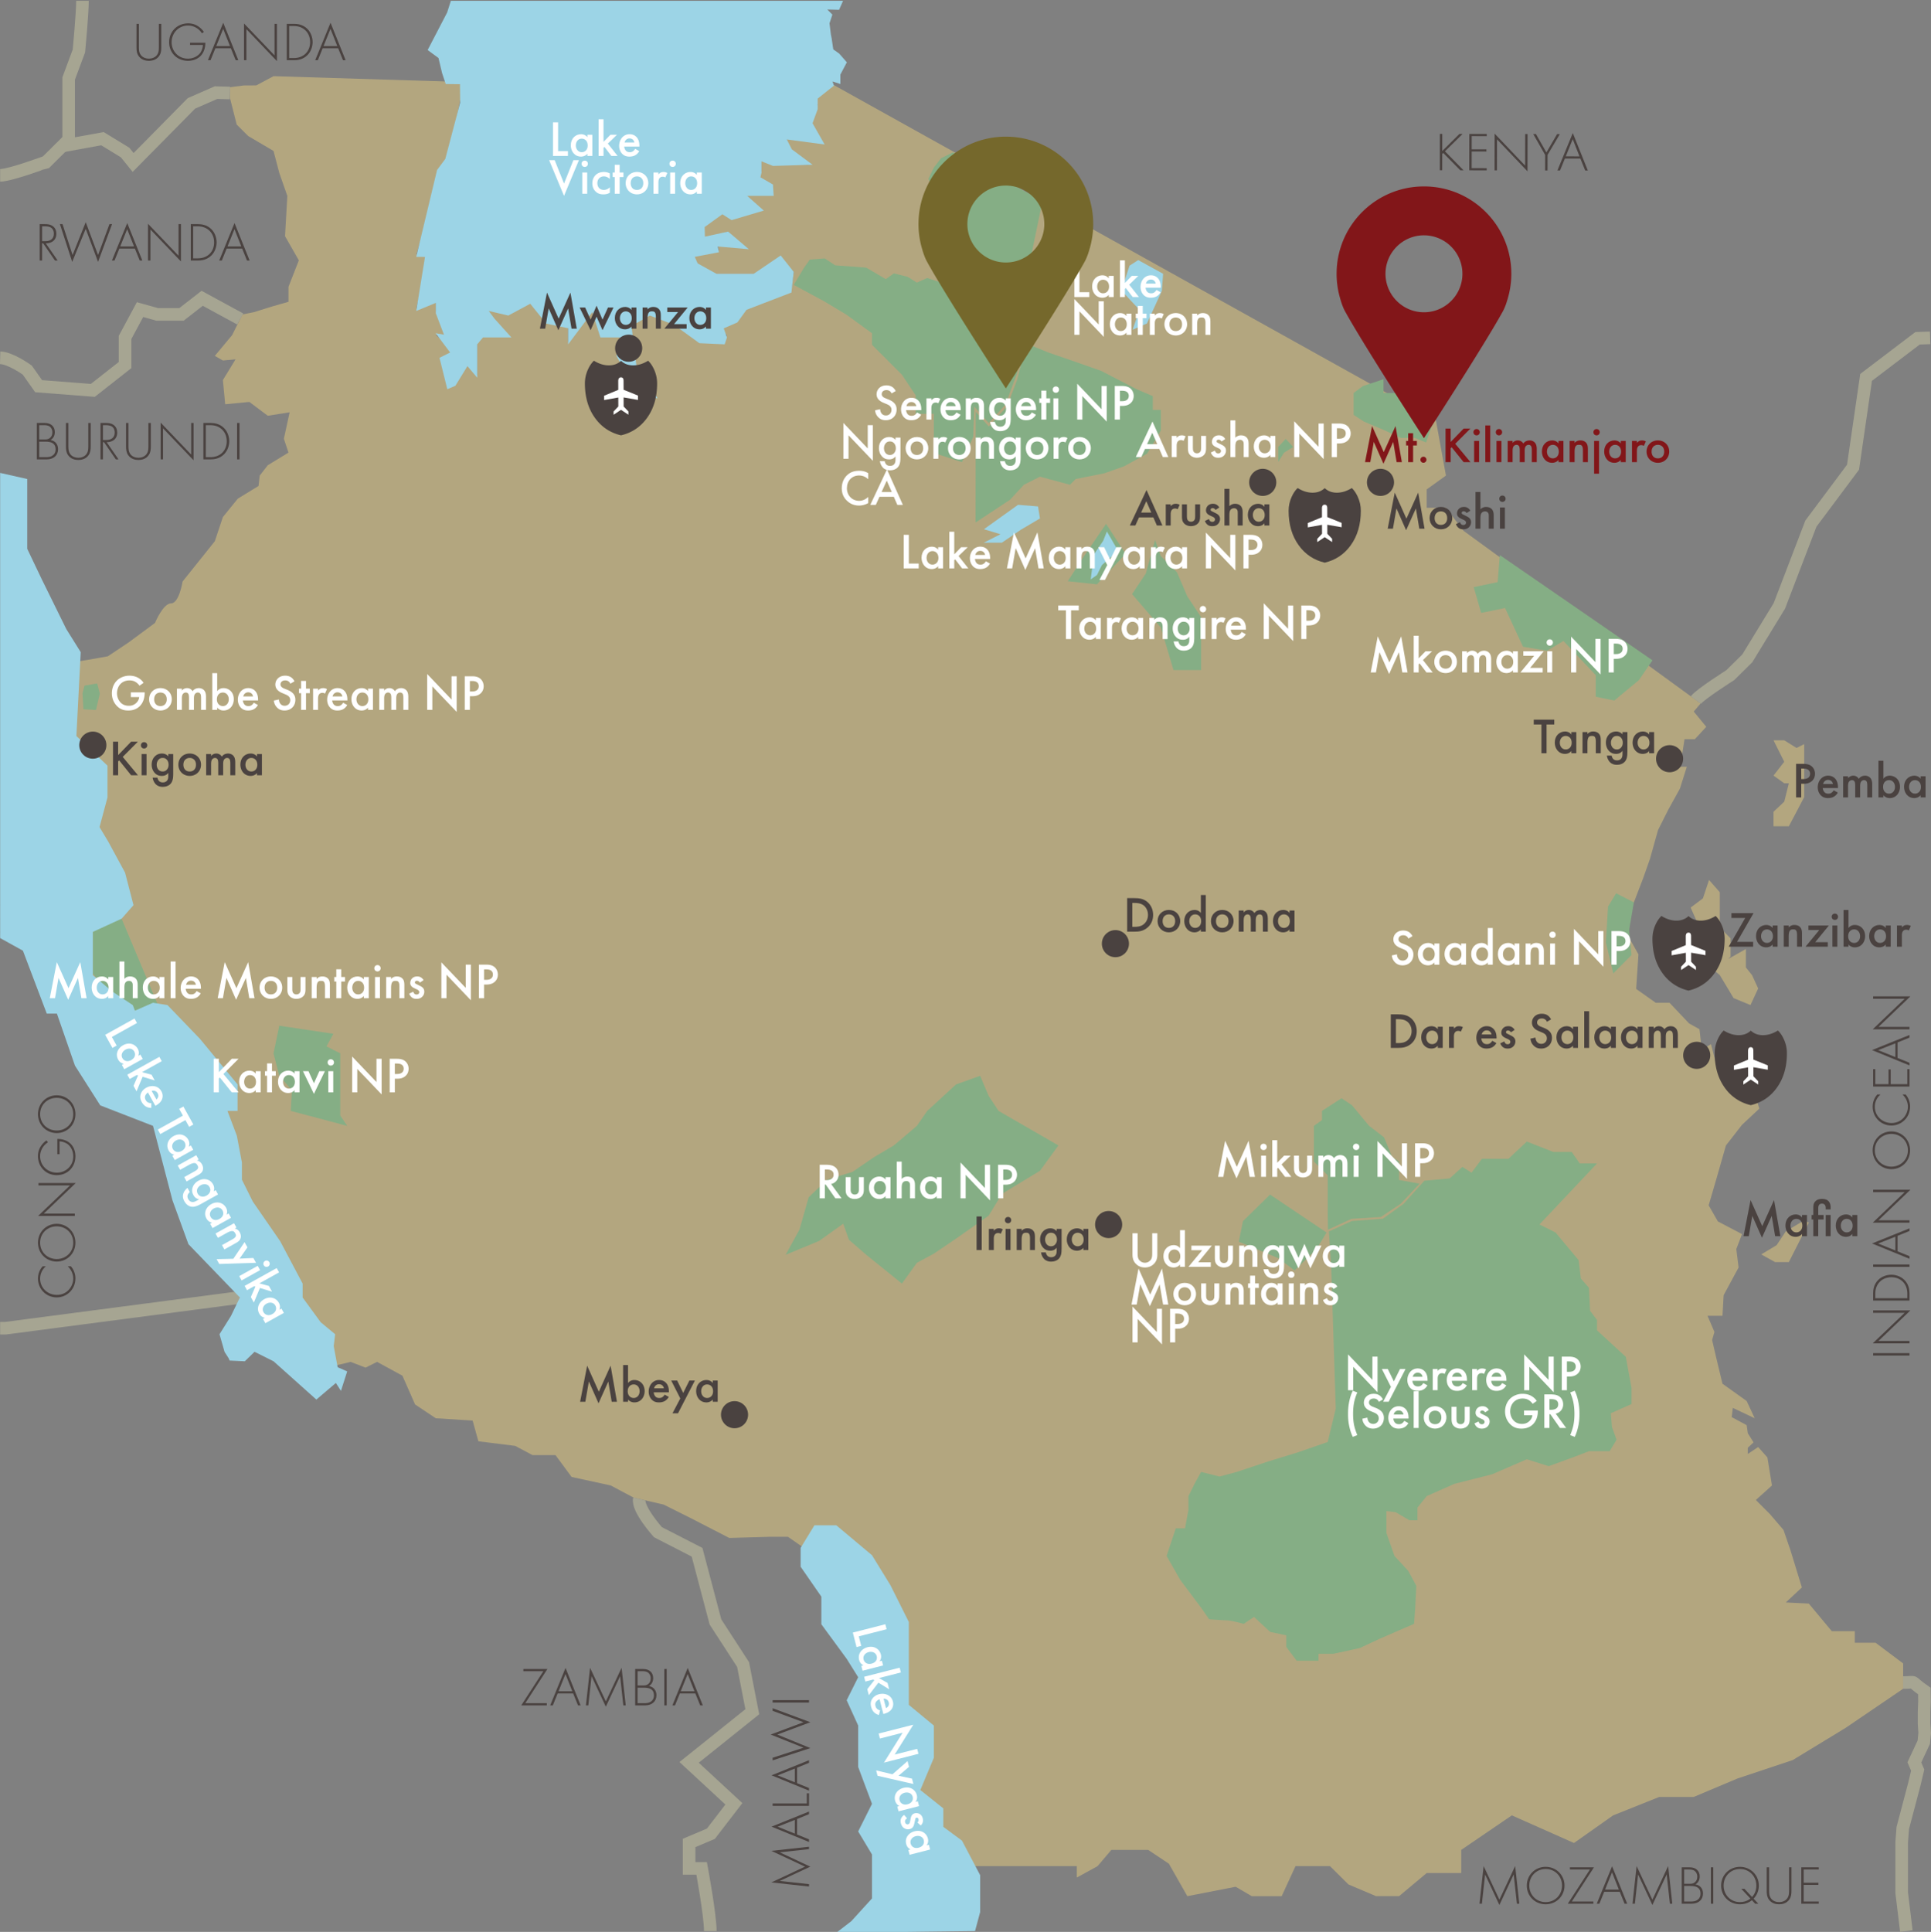 <svg xmlns="http://www.w3.org/2000/svg" xmlns:xlink="http://www.w3.org/1999/xlink" width="460.242" height="460.402" xmlns:v="https://vecta.io/nano"><rect width="100%" height="100%" fill="#808080" stroke="none"/><style><![CDATA[.B{fill:#4a4240}.C{fill:#fff}.D{stroke:#a6a592}.E{stroke-width:3}.F{stroke-miterlimit:10}.G{fill:#9cd4e6}]]></style><path fill="#b3a67f" d="M235.647 444.733h12.78 6.035 2.193v2.715l4.94-2.715 3.29-3.87h5.485 3.292l4.937 3.292 4.39 7.736 11.52-2.247 3.841 2.247h7.133l3.291-7.158h8.23l4.39 4.361 6.581 2.797h5.486l6.583-5.514h8.23v-5.515l12.068-8.228 14.813 6.582 9.325-6.582 10.973-4.39h8.231l10.421-4.39 13.166-4.388 12.617-7.681 13.718-9.326v-6.036l-6.585-4.938h-4.938v-2.742H436.6l-5.483-6.583-5.484-.271 3.838-3.568-2.743-8.934-1.646-4.784-3.292-3.838-3.291-3.293 3.84-3.461-1.097-6.689-2.195-2.469-2.468 1.647v-1.475l1.37-1.279-1.37-2.184-.275-1.92-3.565-1.921.272-2.194 5.215 2.469-1.922-4.115-5.763-4.114-1.646-6.856-.822-3.566.552-1.921-1.646-3.842h3.563l.275-4.909 3.566-6.608-.548-4.391 1.37-3.564-5.76-3.02-2.195-3.841 1.921-6.581 2.194-7.68 3.84-4.938 4.116-3.842-1.92-6.309-2.743-2.745h-5.213l-1.647-6.324-2.189 1.388-.55-4.937-2.47-1.374-4.662-4.924h-3.292l-4.664-3.307.548-8.226-2.469-4.39.824-6.581 2.743-7.133 1.645-4.664 1.92-6.857 2.47-4.909 2.744-4.966 1.646-5.21h-2.469l1.372-3.018.547-3.566h2.472l2.718-2.945-2.992-3.639 1.645-1.92-56.506-41.146-4.196-5.485h-4.584v-4.389l4.584-3.292-2.389-13.166L197.409 19.53l-3.841 3.84 1.372 1.646-5.212 4.115 3.566 1.92 2.441 2.917-8.202-1.272v2.469l5.213 4.116-8.505-.274-2.743-1.098v2.743l-1.373 1.372 3.018 1.92v2.193h-6.309l4.115 3.567-4.115.823-2.467 1.399-2.195-1.399-3.019 1.399-2.193 2.99v2.469l6.583-2.195 1.92 2.195 2.467 1.644-6.855-.822.273 1.373-2.467.547-3.292.548-1.646 2.743 4.387 1.097 1.373 1.646 9.873.274 6.584-4.664 3.017 3.018-.548 4.39-5.761 1.372-4.938 2.743-2.193 3.018-4.938 1.37 2.47 2.195-.547 1.645-6.036-.273-6.036-4.389-5.761-2.193-4.39 2.467v5.486 4.39l3.292 5.211 1.646 2.471-4.938-1.646-1.645 2.194-2.469 3.016v2.195l-1.919-3.291-1.373-3.017 4.939-1.923 1.095-3.839-2.195-4.116.824-2.469v-1.92h-4.663l-1.919-6.034-5.76 7.679v-3.84l-5.212-1.096-2.469-4.115v-2.468l-6.583 4.664-4.663-1.098v2.195l3.292 2.467 1.095 1.646h-2.466-3.292l-1.372 1.645v4.116 3.841l-3.016-3.566v1.646l-2.195 3.839-1.921.823-1.371-6.308 3.565-2.195-4.938-3.84h2.195l-2.195-5.76v-2.469l-4.664 1.921 3.292-14.54-3.292 1.646 4.115-13.716 1.372-6.309 2.195-3.017 1.371-6.858 1.646-7.954-.274-3.292-44.439-1.372-4.114 2.195-2.992.019-3.292.422v2.491l1.621 6.396 2.744 2.742 6.034 3.554 1.371 5.226 1.921 5.486-.549 9.6 3.292 5.762-2.469 6.308v3.567l-3.84 1.098-4.389 1.37-2.743.549-2.468 4.938-4.115 4.938 1.921 1.098 3.017-.275-3.017 4.937.547 5.763 5.762-.55 4.387 3.292 5.212-.823-1.372 6.31 1.097 3.291-4.938 3.017-1.92 2.469-.274 2.468-4.937 3.019-3.565 4.388-1.921 5.761-7.68 9.6s-.823 5.212-2.743 5.212-3.84 4.665-3.84 4.665l-6.31 4.664-4.937 3.289-4.663.824-8.503 1.371-1.92 9.052s-1.645 7.682-1.372 8.504 6.583 20.572 7.406 21.943 3.565 8.23 3.565 8.23l-4.938 12.618s1.097 9.6 1.645 10.423 6.31 12.071 6.859 12.892 8.23 8.229 8.23 8.229l9.051 6.858 9.876 15.91 7.406 17.007 9.051 21.945s9.328 13.441 10.699 13.441 5.485-1.098 5.485-1.098l3.566 1.371 2.744-1.371 6.034 3.291 3.019 6.857 4.939 3.29 8.776.547 1.373 4.938 8.776 1.098 4.115 2.195h5.488l3.84 5.211 9.326 2.025 5.484 2.912 7.133 1.646 6.583 3.293 9.051 4.66 9.601-.273h4.389l9.877 6.856 8.227 10.975 6.035 13.164.275 12.345.824 17.282 4.388 11.793 3.018 6.065h15.198z"/><path d="M199.327 460.604l3.567-2.744 4.938-5.432v-10.477l-3.292-5.485 3.292-6.584-3.292-8.78v-9.873l-2.743-6.035 2.743-5.487-2.743-4.389-6.035-8.23v-6.581l-4.938-7.133v-4.489l3.292-5.386h5.211l8.505 7.134 4.388 7.128 4.388 8.778v6.585 7.132 6.035l5.974 4.938v7.677l-3.229 7.682 5.485 4.389v4.393l4.449 3.287 4.326 8.23v8.778l-1.217 4.536M107.458.201l-.878 2.764-4.652 8.958 2.584 1.895.861 3.619.864 2.583 3.394.047.045 4.396-3.546 13.417-1.955 2.625-4.969 20.709 2.094.015-2.094 12.877 4.664-1.92v2.469l1.579 4.145.365.959-1.985-.355 3.451 4.601-2.53 1.266 1.862 7.488 1.921-.822 2.876-4.682 2.335 2.761V82.06l1.372-1.646h6.773l-4.026-4.46-1.376-1.848 4.663 1.098 5.224-2.817 3.829 4.737 5.212 1.096v3.84l5.76-7.68 1.919 6.034h4.663l-.823 4.389 2.194 4.115-1.704 2.678-5.061 2.416 4.023 6.975v-2.195l4.114-5.211 6.24 1.35-5.061-7.82-1.179-9.439 4.39-2.468 5.76 2.194 6.036 4.389 6.036.273.547-1.646-.77-2.16 3.238-1.404 2.193-3.018 10.699-4.115.549-4.926-3.108-3.906-6.438 4.371h-8.859l-4.486-2.481-.698-1.561 5.759-1.098-.273-1.371 7.404.644-4.937-4.198-5.529 1.209-.069-2.289 4.227-3.045 2.195 1.397 7.679-2.276-3.955-3.512h6.309l-.169-2.7-2.99-1.724.257-1.062v-2.743l2.743 1.097 9.425-.283-4.949-3.681-1.184-2.345 9.009 1.196-2.876-5.062 1.224-3.335v-2.531l3.87-3.088-.337-.998 1.87.604v-2.239l1.551-2.928-1.809-2.069-1.427-1.015-.383-2.602-.19-.963-.327-2.655.689-2.067-1.213-1.214 2.807.069.944-2.136" class="G"/><path d="M189.178 67.894l7.131 3.84 5.488 3.293 6.035 4.387v2.743l3.837 3.841 3.293 3.292 3.292 4.936v4.39h4.328v9.327l6.705 2.194 2.68-6.034.258-7.214 3.422 3.922 4-4.39 2.745-7.405 1.848-8.307.896-4.037v-8.778-3.841l3.341-16.167-21.367-11.563-2.82 1.397-1.708 2.194-1.31 2.744 1.31 2.469 1.434 2.193 2.195 1.922 3.076 4.662v6.035l-2.531 7.405h-2.466l-3.292-1.096-2.469 1.096-2.195-1.37-3.291-.824-1.92 1.372-4.664-2.741-7.405-.552-2.469-1.644-3.566.275-1.372 1.921zM249.8 83.98l7.134 2.469 5.481 1.921 8.505 4.389 3.84 1.644v3.293h1.92v4.937l-3.29 5.488-5.489 3.016-4.659 1.647-6.859 1.372-1.371 1.37-7.133-1.919-3.842 1.919-3.291 3.566-8.225 5.425.031-26.396 3.11 3.518 4.328-4.738 2.485-6.512 2.096-8.544zm84.075 9.679h-4.115v-3.292l-4.939 1.645-2.194 1.647v5.21l2.47 1.608 4.663 1.961 4.115 1.917h3.29l2.744 1.098 2.192-6.308zm-14.127 168.072l-4.663 3.018v2.192l-1.921 1.372v4.665 3.839l3.293 3.292v4.391 4.661l.055 3.9 5.618-2.589 6.991-.438 4.75-3.166 4.478-4.773-4.887-.888v-4.39l-1.646-1.084-1.92-4.677-3.567-2.743-4.115-4.936zm44.163 10.327l6.309 2.469h4.389l1.921 2.741h4.111l-13.712 14.542 3.839 1.92 5.488 6.585.544 4.386 1.92 2.194.274 5.488 1.646 2.192v2.47l6.86 6.309 1.371 7.406v3.842l-4.938 2.191.274 3.292 1.098 3.019-1.646 2.743h-4.94l-3.563 1.371-6.033 2.196-5.213-1.647-8.23 3.567-9.05 2.299-6.586 2.912-2.194 2.745v1.095 1.92h-1.92l-3.291-1.92-2.194-.275v5.213l1.92 5.484 3.291 3.566 1.92 3.568-.273 5.484-.273 3.566-8.232 3.565-4.663 2.193-6.308 1.373h-3.564v1.646h-5.213l-2.469-3.293v-2.739l-3.84-.824-3.842-3.567-2.469 1.646s-3.019-.824-3.841-.824-4.39-.271-4.39-.271l-1.917-2.743-4.938-6.584-3.291-5.763 2.194-6.583h2.194l.822-4.387v-3.292l1.642-3.291 1.376-2.469 4.39 1.096 4.111-1.096 7.408-2.47 7.132-2.194 7.134-2.47 1.921-7.955-1.103-34.014-.541-8.204 5.479-2.493 7.407-.548 4.939-3.569 4.938-5.484 6.034-.549 3.02-2.742 2.19 1.371 2.469-3.292h6.311l4.391-4.113zM66.563 244.447l12.894 1.922-1.646 2.999 3.29 1.664v3.843 3.29 4.115 3.566l1.647 2.467-13.441-3.564.274-4.937-3.018-3.43-1.371-5.35zm-37.58-25.508l8.504 20.195-5.324 1.73-1.386-1.338-5.631-3.817-3.021-3.723v-4.543-5.358l2.744-1.774zM308.23 106.518l-2.194 1.369-1.374 2.196v-3.565l1.786-1.92zm-32.921 22.174l1.371 3.841 3.841 3.841 2.469 5.761 3.292 4.936v5.486 5.76 1.372h-6.584l-3.018-10.148-6.858-7.956 3.292-4.937zM23.158 162.87l.64 2.434-.92 3.898-2.993-.172-.228-3.802.494-1.837zm370.699-5.508l-36.381-25.079-.526 6.448-5.702 1.19 1.781 6.138 5.692-1.156 4.29 9.23 5.716.937 3.914-2.314 7.694 8.143v5.155l4.427.889 5.868-4.863zm-8.665 55.512l4.229 2.182-1.064 6.217-.036.711.551 5.612-4.352 4.39-1.761-7.372.505-8.55zm-170.23 93.021l3.567-4.939 4.053-2.195 5.275-3.566 7.79-5.483 3.18-5.212 9.052-5.488 4.389-6.034-14.266-8.229-2.355-3.565-2.034-4.802-5.756 2.059-6.859 6.308-2.469 3.564-5.486 4.665-4.665 2.755-5.21 3.553-6.034 1.851-4.389 4.185-2.195 7.705-3.291 6.008 7.954-3.29 5.761-4.116 1.369 3.841 4.116 3.565zm87.753-21.206l-3.136 3.074-3.33 3.263-.989 4.889 9.368 3.909 3.938 2.941 5.268-5.158 2.348-3.878z" fill="#85ae85"/><path d="M169.298 460.201c0-3.769-2.063-14.934-2.063-14.934h-2.99v-6.062l5.185-2.194 5.484-7.13-10.668-9.877 15.059-12.068-2.194-11.248-6.584-10.149-4.388-16.613-9.327-4.783s-4.995-5.576-4.427-7.908M57.17 309.211l-55.883 7.327H.037m0-231.273c2.5.062 6.454 2.928 6.454 2.928l2.712 3.841 12.923 1 7.681-6.036v-6.584l3.566-6.632 4.114 1.148h5.761l4.937-3.841 9.063 4.927" fill="none" class="D E F"/><g class="B"><path d="M125.195 405.902h5.135v.521h-6.097l5.277-8.151h-4.771v-.52h5.733l-5.277 8.15z"/><use xlink:href="#B"/><path d="M139.651 406.423l.988-8.97 3.757 8.021 3.757-8.021.988 8.97h-.572l-.767-6.968-3.406 7.279-3.406-7.279-.767 6.968h-.572zm11.74-8.671h1.898c1.508 0 2.392.871 2.392 2.171 0 .936-.441 1.547-1.014 1.897 1.131.183 1.794 1.053 1.794 2.172 0 1.521-1.118 2.431-2.691 2.431h-2.379v-8.671zm.572 3.926h1.378c.442 0 .806-.053 1.183-.364.352-.286.572-.728.572-1.325 0-.689-.299-1.119-.585-1.353-.429-.339-.988-.364-1.443-.364h-1.104v3.406zm0 4.224h1.456c.585 0 1.3 0 1.885-.52.468-.416.56-.923.56-1.326 0-.779-.273-1.313-.924-1.611-.233-.104-.662-.248-1.625-.248h-1.352v3.705zm6.942-8.15v8.671h-.572v-8.671h.572z"/><use xlink:href="#B" x="29.121"/></g><path d="M19.658.201c0 2.989-.846 11.927-.846 11.927l-2.446 6.568v9.232 6.584l8.047-1.464 5.394 3.293 1.92 2.378 13.898-14.083 5.852-2.56 3.315.091m398.816 378.814c3.665-.021 1.19-.645 5.053 2.02l.028 2.507-.102 2.57v2.676l.149 2.297-.215 2.151-2.247 4.803.795 1.84-.775 3.274-2.777 10.519-.257 3.382v12.069l1.109 9.112" fill="none" class="D E F"/><path d="M.037 112.701l6.454 1.455v7.157 9.476l3.449 7.234 5.857 11.887 3.445 5.511-1.033 19.985 7.407 7.061v7.58l-1.895 7.063 2.067 3.445 4.019 7.406 2.011 7.752-2.835 3.226-6.858 3.146v10.296l4.525 3.838 4.995 3.307.518 1.338 4.306-1.895 3.445.557 7.752 8.054 8.957 10.861v6.308h-2.41l2.239 5.918 1.205 6.372v4.098l2.586 5.203 6.546 9.476 5.339 10.079v3.316l4.306 5.899 3.446 2.855-.344 2.83.942 5.039 2.27.989-1.489 4.65-1.208-1.892-4.651 3.959-10.208-9.128-4.528-2.259-2.317 2.259-3.619-.172-.235-.553-.97-1.513-1.206-4.209 2.721-4.337 2.132-4.417-8.141-8.436-4.119-4.272-3.803-10.444-4.638-17.746-12.575-4.883-6.03-9.475-4.306-12.4h-2.412l-5.685-14.99-5.424-3.005" class="G"/><g class="B"><use xlink:href="#C"/><path d="M372.896 449.366c0 2.496-1.963 4.459-4.498 4.459-2.548 0-4.498-1.963-4.498-4.459s1.963-4.472 4.498-4.472 4.498 1.976 4.498 4.472zm-.597 0c0-2.223-1.664-3.952-3.9-3.952s-3.9 1.729-3.9 3.952c0 2.21 1.664 3.939 3.9 3.939s3.9-1.729 3.9-3.939zm2.339 3.796h5.135v.521h-6.097l5.277-8.151h-4.771v-.52h5.733l-5.277 8.15zm11.414-2.326h-3.692l-1.157 2.847h-.624l3.653-8.932 3.602 8.932h-.624l-1.158-2.847zm-.208-.521l-1.625-4.108-1.651 4.108h3.276z"/><use xlink:href="#C" x="36.465"/><path d="M400.832 445.012h1.898c1.508 0 2.392.871 2.392 2.171 0 .936-.441 1.547-1.014 1.897 1.131.183 1.794 1.054 1.794 2.172 0 1.521-1.118 2.431-2.691 2.431h-2.379v-8.671zm.572 3.926h1.378c.442 0 .806-.052 1.183-.364.352-.286.572-.728.572-1.326 0-.688-.299-1.118-.585-1.352-.429-.338-.988-.364-1.443-.364h-1.104v3.406zm0 4.224h1.456c.585 0 1.3 0 1.885-.52.468-.416.56-.923.56-1.326 0-.78-.273-1.313-.924-1.612-.233-.104-.663-.247-1.625-.247h-1.352v3.705zm6.943-8.15v8.671h-.572v-8.671h.572zm9.984 8.671l-.768-.832c-.377.299-1.325.975-2.847.975-2.535 0-4.498-1.963-4.498-4.459s1.963-4.472 4.498-4.472c2.522 0 4.498 1.976 4.498 4.472 0 .91-.26 2.08-1.248 3.12l1.118 1.196h-.753zm-1.131-1.222l-2.172-2.327h.755l1.807 1.95c.429-.469 1.027-1.326 1.027-2.718 0-2.21-1.664-3.952-3.9-3.952s-3.9 1.729-3.9 3.952c0 2.21 1.664 3.939 3.9 3.939.702.001 1.625-.168 2.483-.844zm4.458-7.449v5.421c0 .819.039 1.352.364 1.872.507.819 1.456 1.001 2.015 1.001s1.508-.182 2.015-1.001c.325-.521.364-1.053.364-1.872v-5.421h.572v5.421c0 .949-.052 1.573-.494 2.223-.649.949-1.677 1.17-2.457 1.17s-1.807-.221-2.457-1.17c-.442-.649-.494-1.273-.494-2.223v-5.421h.572zm11.83.519H429.9v3.146h3.51v.52h-3.51v3.965h3.588v.521h-4.16v-8.671h4.16v.519z"/></g><path fill="none" d="M404.203 166.834c.997-1.371 8.195-5.932 8.195-5.932l4.058-4.005 7.645-12.506 7.519-19.611 10.039-13.441 3.108-21.396 12.271-9.326 3-.1" class="D E F"/><g class="B"><path d="M343.749 35.992l4.102-4.075.754.001-4.206 4.14 4.438 4.531-.779-.001-4.076-4.141-.233.221-.007 3.913-.572-.001.015-8.671.572.001-.008 4.082zm10.613-3.544l-3.588-.006-.005 3.146 3.51.006-.001.52-3.51-.006-.007 3.965 3.588.006-.001.52-4.16-.007.015-8.671 4.16.007-.001.52zm1.859 8.155l.015-8.762 7.268 7.631.013-7.527.572.001-.016 8.892-7.267-7.631-.013 7.397-.572-.001zm12.057-3.685l-2.839-4.971.65.001 2.488 4.385 2.556-4.376.65.001-2.934 4.961-.006 3.705-.572-.001.007-3.705zm8.398.873l-3.692-.006-1.162 2.845-.624-.001 3.668-8.925 3.587 8.938-.624-.001-1.153-2.85zm-.207-.521l-1.618-4.111-1.658 4.105 3.276.006z"/><use xlink:href="#D"/><path d="M14.906 53.417l2.392 7.358 3.133-7.826 2.938 7.826 2.717-7.358h.624l-3.341 8.997-2.938-7.878-3.224 7.878-2.925-8.997h.624z"/><use xlink:href="#E"/><path d="M35.277 62.088v-8.762l7.28 7.618v-7.527h.572v8.893l-7.28-7.619v7.397h-.572zm10.192 0v-8.671h1.716c.767 0 2.106.117 3.198 1.209.923.923 1.248 2.184 1.248 3.133s-.325 2.197-1.248 3.12c-1.092 1.092-2.431 1.209-3.198 1.209h-1.716zm.572-.52h1.131c2.288 0 3.861-1.56 3.861-3.809 0-2.223-1.586-3.822-3.861-3.822h-1.131v7.631z"/><use xlink:href="#E" x="25.571"/><path d="M10.931 301.782c-.871.741-1.365 1.807-1.365 2.925 0 2.224 1.781 3.888 3.978 3.888 2.574 0 3.913-2.146 3.913-3.9 0-.871-.351-2.028-1.313-2.912h.754c.78.884 1.079 1.95 1.079 2.886 0 2.601-2.041 4.524-4.459 4.524-2.496 0-4.473-2.002-4.473-4.498 0-1.651.884-2.652 1.131-2.912h.755z"/><use xlink:href="#F"/><path d="M17.834 289.785H9.072l7.618-7.28H9.163v-.572h8.893l-7.619 7.28h7.397v.572zm-4.16-14.718v-3.64c.793 0 1.937.169 2.847.884.975.767 1.456 1.937 1.456 3.263 0 2.549-1.872 4.485-4.459 4.485-2.574 0-4.473-2.002-4.473-4.524 0-1.222.416-2.041.937-2.717.286-.364.598-.689 1.092-1.04l.364.455c-.416.247-.767.598-.962.832-.455.546-.91 1.404-.91 2.483 0 2.223 1.768 3.913 3.978 3.913 2.171 0 3.913-1.639 3.913-3.874 0-1.482-.754-2.549-1.469-3.017a3.88 3.88 0 0 0-1.794-.572v3.068h-.52z"/><use xlink:href="#F" y="-30.627"/><path d="M8.776 100.803h1.898c1.508 0 2.392.871 2.392 2.171 0 .937-.442 1.547-1.014 1.898 1.131.182 1.794 1.053 1.794 2.171 0 1.521-1.118 2.431-2.691 2.431H8.776v-8.671zm.573 3.926h1.378c.442 0 .806-.052 1.183-.364.351-.286.572-.728.572-1.326 0-.689-.299-1.118-.585-1.352-.429-.338-.988-.364-1.443-.364H9.349v3.406zm0 4.225h1.456c.585 0 1.3 0 1.885-.52.468-.416.559-.923.559-1.326 0-.78-.273-1.313-.923-1.612-.234-.104-.663-.247-1.625-.247H9.349v3.705z"/><use xlink:href="#G"/><use xlink:href="#D" x="14.501" y="47.386"/><use xlink:href="#G" x="14.325"/><path d="M38.286 109.474v-8.762l7.28 7.618v-7.527h.572v8.893l-7.28-7.619v7.397h-.572zm10.192 0v-8.671h1.716c.767 0 2.106.117 3.198 1.209.923.923 1.248 2.184 1.248 3.133s-.325 2.197-1.248 3.12c-1.092 1.092-2.431 1.209-3.198 1.209h-1.716zm.572-.52h1.131c2.288 0 3.861-1.56 3.861-3.809 0-2.223-1.586-3.822-3.861-3.822H49.05v7.631zm8.034-8.151v8.671h-.572v-8.671h.572zm135.738 348.792l-8.97-.988 8.021-3.757-8.021-3.757 8.97-.988v.572l-6.968.767 7.28 3.406-7.28 3.406 6.968.767v.572z"/><use xlink:href="#H"/><path d="M184.151 429.795h8.151v-2.418h.52v2.99h-8.671v-.572z"/><use xlink:href="#H" y="-12.232"/><path d="M184.151 418.901l7.358-2.393-7.826-3.133 7.826-2.938-7.358-2.717v-.624l8.997 3.341-7.878 2.938 7.878 3.224-8.997 2.926v-.624zm0-13.728h8.671v.572h-8.671v-.572zM33.107 5.681v5.421c0 .819.039 1.352.364 1.872.507.819 1.456 1.001 2.015 1.001s1.508-.182 2.015-1.001c.325-.52.364-1.053.364-1.872V5.681h.572v5.421c0 .949-.052 1.573-.494 2.223-.65.949-1.677 1.17-2.457 1.17s-1.807-.221-2.457-1.17c-.442-.65-.494-1.274-.494-2.223V5.681h.572zm12.194 4.511h3.64c0 .793-.169 1.937-.884 2.847-.767.975-1.937 1.456-3.263 1.456-2.548 0-4.485-1.872-4.485-4.459 0-2.574 2.002-4.473 4.524-4.473 1.222 0 2.041.416 2.717.937.364.286.689.598 1.04 1.092l-.455.364c-.247-.416-.598-.767-.832-.962-.546-.455-1.404-.91-2.483-.91-2.223 0-3.913 1.768-3.913 3.978 0 2.171 1.638 3.913 3.874 3.913 1.482 0 2.548-.754 3.016-1.469a3.88 3.88 0 0 0 .572-1.794h-3.068v-.52z"/><use xlink:href="#E" x="22.881" y="-47.736"/><path d="M58.158 14.352V5.59l7.28 7.618V5.681h.572v8.893l-7.28-7.619v7.397h-.572zm10.192 0V5.681h1.716c.767 0 2.106.117 3.198 1.209.923.923 1.248 2.184 1.248 3.133s-.325 2.197-1.248 3.12c-1.092 1.092-2.431 1.209-3.198 1.209H68.35zm.572-.52h1.131c2.288 0 3.861-1.56 3.861-3.809 0-2.223-1.586-3.822-3.861-3.822h-1.131v7.631z"/><use xlink:href="#E" x="48.452" y="-47.736"/><path d="M270.33 214.034c1.115 0 2.087.12 2.975.779.971.732 1.535 1.895 1.535 3.227s-.552 2.482-1.607 3.226c-.936.66-1.812.768-2.927.768h-1.655v-8h1.679zm-.456 6.848h.528c.6 0 1.427-.048 2.122-.563.552-.42 1.092-1.188 1.092-2.279 0-1.056-.504-1.883-1.079-2.303-.696-.504-1.548-.552-2.135-.552h-.528v5.697z"/><use xlink:href="#I"/><path d="M286.217 213.291h1.176v8.743h-1.176v-.528c-.516.6-1.151.684-1.511.684-1.56 0-2.447-1.295-2.447-2.687 0-1.643 1.128-2.65 2.459-2.65.372 0 1.02.096 1.499.72v-4.282zm-2.759 6.236c0 .875.552 1.607 1.403 1.607.744 0 1.428-.54 1.428-1.595 0-1.104-.684-1.631-1.428-1.631-.851 0-1.403.719-1.403 1.619zm10.559-.012c0 1.547-1.176 2.674-2.698 2.674s-2.699-1.127-2.699-2.674c0-1.559 1.176-2.663 2.699-2.663s2.698 1.104 2.698 2.663zm-1.2.012c0-1.151-.756-1.619-1.499-1.619s-1.5.467-1.5 1.619c0 .972.576 1.607 1.5 1.607s1.499-.635 1.499-1.607zm2.426-2.543h1.176v.468c.396-.479.863-.6 1.247-.6.528 0 1.02.252 1.308.744.42-.6 1.056-.744 1.499-.744.611 0 1.151.288 1.439.792.096.168.264.54.264 1.271v3.118H301v-2.783c0-.563-.06-.792-.107-.899-.072-.192-.252-.443-.672-.443-.288 0-.539.156-.695.372-.204.288-.229.72-.229 1.151v2.603h-1.175v-2.783c0-.563-.06-.792-.108-.899-.071-.192-.252-.443-.671-.443-.288 0-.54.156-.696.372-.203.288-.228.72-.228 1.151v2.603h-1.176v-5.051zm12.118 0h1.176v5.049h-1.176v-.528c-.516.6-1.151.684-1.511.684-1.56 0-2.447-1.295-2.447-2.687 0-1.643 1.128-2.65 2.459-2.65.372 0 1.02.096 1.499.72v-.588zm-2.758 2.543c0 .875.552 1.607 1.403 1.607.744 0 1.428-.54 1.428-1.595 0-1.104-.684-1.631-1.428-1.631-.852 0-1.403.719-1.403 1.619zm141.844 102.955h8.671v.572h-8.671v-.572z"/><use xlink:href="#J"/><path d="M455.118 309.95h-8.671v-1.716c0-.768.116-2.106 1.209-3.198.923-.923 2.184-1.248 3.133-1.248s2.197.325 3.12 1.248c1.092 1.092 1.209 2.431 1.209 3.198v1.716zm-.52-.572v-1.131c0-2.288-1.56-3.861-3.809-3.861-2.223 0-3.822 1.586-3.822 3.861v1.131h7.631zm-8.151-8.034h8.671v.572h-8.671v-.572z"/><use xlink:href="#K"/><use xlink:href="#J" y="-28.757"/><path d="M450.802 269.636c2.496 0 4.459 1.963 4.459 4.498 0 2.548-1.963 4.498-4.459 4.498s-4.472-1.963-4.472-4.498 1.976-4.498 4.472-4.498zm0 .597c-2.223 0-3.952 1.664-3.952 3.9s1.729 3.9 3.952 3.9c2.21 0 3.939-1.664 3.939-3.9s-1.729-3.9-3.939-3.9zm-2.587-9.411c-.871.741-1.365 1.807-1.365 2.925 0 2.224 1.781 3.888 3.979 3.888 2.574 0 3.913-2.146 3.913-3.9 0-.871-.351-2.028-1.313-2.912h.754c.78.884 1.079 1.95 1.079 2.886 0 2.601-2.041 4.524-4.459 4.524-2.496 0-4.472-2.002-4.472-4.498 0-1.651.884-2.652 1.131-2.912h.753zm-1.248-6.031v3.588h3.146v-3.51h.52v3.51h3.965v-3.588h.521v4.16h-8.671v-4.16h.519z"/><use xlink:href="#K" y="-46.085"/><use xlink:href="#J" y="-74.842"/></g><g class="C"><path d="M133.019 29.167v6.848h2.351v1.151h-3.574v-8h1.223zm6.982 2.95h1.175v5.049h-1.175v-.528c-.516.6-1.151.684-1.511.684-1.559 0-2.446-1.295-2.446-2.687 0-1.643 1.127-2.65 2.458-2.65.372 0 1.02.096 1.499.72v-.588zm-2.758 2.542c0 .876.552 1.607 1.403 1.607.743 0 1.427-.54 1.427-1.595 0-1.104-.684-1.631-1.427-1.631-.851 0-1.403.72-1.403 1.619z"/><use xlink:href="#L"/><path d="M152.361 36.015c-.216.384-.528.72-.852.923-.408.264-.947.384-1.487.384-.671 0-1.223-.168-1.703-.647s-.744-1.175-.744-1.931c0-.779.276-1.535.804-2.075a2.3 2.3 0 0 1 1.691-.684c.803 0 1.319.348 1.619.66.648.671.708 1.607.708 2.135v.144h-3.622c.024.36.18.768.432 1.02.276.276.612.324.899.324.324 0 .564-.072.804-.252.204-.156.36-.36.468-.552l.983.551zm-1.164-2.051c-.048-.276-.18-.516-.359-.684-.156-.144-.408-.288-.792-.288a1.13 1.13 0 0 0-.827.324c-.168.156-.3.396-.36.648h2.338zm-18.994 4.203l2.231 5.577 2.23-5.577h1.319l-3.55 8.515-3.55-8.515h1.32z"/><use xlink:href="#M"/><path d="M145.353 42.664c-.54-.528-1.067-.624-1.427-.624-.552 0-.899.228-1.115.444s-.432.6-.432 1.164c0 .587.228.983.456 1.211.264.251.636.408 1.067.408.48 0 1.043-.192 1.451-.648v1.308c-.288.18-.755.396-1.535.396-.839 0-1.439-.24-1.919-.744-.36-.372-.72-.971-.72-1.895 0-.948.396-1.583.768-1.955.396-.396 1.032-.744 2.027-.744a2.71 2.71 0 0 1 1.379.36v1.319zm2.341-.468v3.97h-1.175v-3.97h-.492v-1.08h.492V39.27h1.175v1.847h.899v1.08h-.899zm6.826 1.451c0 1.547-1.175 2.674-2.699 2.674s-2.698-1.127-2.698-2.674c0-1.559 1.175-2.663 2.698-2.663s2.699 1.104 2.699 2.663zm-1.2.012c0-1.151-.755-1.619-1.499-1.619s-1.499.468-1.499 1.619c0 .972.576 1.607 1.499 1.607s1.499-.635 1.499-1.607z"/><use xlink:href="#N"/><use xlink:href="#M" x="20.951"/><path d="M166.088 41.117h1.175v5.049h-1.175v-.528c-.516.6-1.151.684-1.511.684-1.559 0-2.447-1.295-2.447-2.687 0-1.643 1.127-2.65 2.459-2.65.372 0 1.02.096 1.499.72v-.588zm-2.758 2.542c0 .876.552 1.607 1.403 1.607.743 0 1.427-.54 1.427-1.595 0-1.104-.684-1.631-1.427-1.631-.852 0-1.403.72-1.403 1.619zM32.647 243.797l-5.986 3.326 1.142 2.055-1.007.559-1.735-3.124 6.993-3.885.593 1.069zm.812 7.536l.571 1.028-4.414 2.452-.57-1.028.461-.256c-.774-.16-1.157-.675-1.332-.988-.757-1.363-.056-2.77 1.16-3.444 1.436-.798 2.865-.301 3.511.862.181.325.411.938.099 1.659l.514-.285zm-3.562-1.176c-.765.425-1.137 1.262-.723 2.007.361.65 1.165.986 2.088.474.964-.536 1.094-1.39.732-2.04-.414-.746-1.311-.878-2.097-.441zm8.658 2.74l-4.708 2.615 2.276.615.757 1.362-2.889-.878-1.449 3.467-.722-1.3 1.083-2.496-.294-.083-1.698.943-.571-1.027 7.644-4.246.571 1.028zm-2.501 11.134c-.44-.004-.885-.113-1.221-.297-.428-.228-.795-.642-1.057-1.112-.326-.588-.447-1.152-.261-1.804s.667-1.222 1.327-1.589c.681-.378 1.476-.503 2.204-.304.57.162 1.069.517 1.419 1.146.39.702.337 1.322.209 1.735-.272.893-1.062 1.398-1.523 1.654l-.126.07-1.759-3.166c-.303.195-.583.53-.682.872-.106.375.015.692.154.944.157.282.337.457.61.58.235.102.489.14.709.14l-.003 1.131zm1.228-2.013c.218-.175.364-.407.423-.646.05-.207.054-.497-.133-.832-.198-.356-.473-.507-.685-.566-.218-.071-.492-.069-.742 0l1.137 2.044zm6.906 4.923l-5.986 3.325-.594-1.07 5.986-3.325-.892-1.604 1.007-.56 2.376 4.277-1.006.56-.891-1.603zm1.3 6.044l.571 1.027-4.414 2.452-.57-1.027.461-.256c-.774-.16-1.157-.675-1.332-.989-.757-1.363-.056-2.769 1.16-3.443 1.436-.798 2.865-.302 3.511.862.181.325.411.937.099 1.659l.514-.285zm-3.563-1.176c-.765.425-1.137 1.263-.723 2.007.361.65 1.165.985 2.088.474.964-.536 1.094-1.391.732-2.041-.414-.745-1.311-.878-2.097-.44zm4.852 3.497l.571 1.027-.409.228c.737.166 1.048.652 1.188.904.454.817.238 1.39.125 1.632-.148.302-.395.575-1.076.953l-2.705 1.503-.571-1.027 2.453-1.362c1.122-.624.921-1.062.705-1.448-.257-.461-.581-.898-2.007-.106l-2.118 1.177-.57-1.027 4.414-2.454zm4.626 8.327l.571 1.028-4.057 2.254c-1.038.577-1.847.875-2.699.552-.387-.154-.885-.482-1.287-1.205-.286-.515-.445-1.099-.259-1.75.144-.506.519-1.042 1.012-1.412l.553.994c-.218.177-.431.46-.511.71-.066.202-.094.546.138.966.239.43.547.589.742.645.512.154.973-.102 1.298-.282l.576-.32c-.859-.14-1.211-.698-1.374-.992-.314-.566-.419-1.126-.212-1.789.198-.632.65-1.227 1.384-1.634.808-.449 1.532-.454 2.07-.299.695.188 1.144.627 1.441 1.161.245.44.372 1.015.13 1.643l.484-.27zm-2.19-1.35c-.387-.127-.9-.089-1.372.174-.44.244-.777.651-.867 1.058-.063.281-.032.635.143.949.181.325.433.556.834.661.494.124.918-.002 1.254-.188.493-.274.772-.635.878-1.037.112-.392.018-.709-.146-1.004-.157-.283-.375-.503-.724-.613zm5.279 6.91l.571 1.027-4.414 2.452-.571-1.027.461-.256a1.94 1.94 0 0 1-1.331-.989c-.757-1.363-.056-2.768 1.16-3.443 1.437-.798 2.865-.302 3.511.862.181.325.411.937.099 1.659l.514-.285zm-3.563-1.176c-.765.425-1.137 1.263-.723 2.007.361.65 1.165.986 2.088.474.964-.536 1.094-1.39.732-2.04-.414-.745-1.311-.879-2.097-.441zm4.852 3.497l.571 1.027-.409.228a1.74 1.74 0 0 1 1.188.904c.455.817.238 1.39.125 1.632-.148.302-.395.575-1.076.953l-2.705 1.503-.571-1.027 2.453-1.362c1.122-.624.921-1.061.705-1.447-.256-.463-.581-.899-2.007-.107l-2.117 1.177-.571-1.027 4.414-2.454zm-.168 8.466l2.674-3.955.688 1.236-1.88 2.691 3.29-.154.641 1.153-8.766.274-.641-1.153 3.994-.092zm6.38 2.715l-4.414 2.452-.571-1.027 4.414-2.452.571 1.027zm2.199-1.893a.755.755 0 1 1-1.321.733c-.209-.377-.084-.817.293-1.027a.74.74 0 0 1 1.028.294zm2.324 2.428l-4.707 2.615 2.276.615.757 1.363-2.889-.879-1.449 3.467-.723-1.3 1.084-2.495-.294-.084-1.698.943-.571-1.027 7.644-4.246.57 1.028zm.569 8.632l.571 1.028-4.414 2.452-.57-1.028.461-.256c-.774-.159-1.157-.674-1.331-.988-.758-1.363-.056-2.77 1.16-3.444 1.437-.798 2.864-.301 3.511.862.181.325.411.938.099 1.659l.513-.285zm-3.562-1.175c-.765.425-1.137 1.263-.723 2.007.361.65 1.165.986 2.088.474.964-.536 1.094-1.39.732-2.04-.414-.745-1.311-.879-2.097-.441z"/></g><path d="M422.705 176.422h2.559l2.928 1.828 1.826-.913v2.743 2.56 3.291 2.56 1.464l-1.826 3.501-1.83 3.449h-1.098-2.559v-3.449l2.559-2.404 1.098-4.387h-1.098l-2.559-1.831 2.559-3.292zm7.24 114.365l-.656.478-3.66 2.193-2.194 3.293-2.31 1.388-1.347.806 3.292 1.83h3.292l4.767-9.404zm-22.603-81.083l2.562 2.925v4.026 4.387l2.561 2.56v2.194 2.196l-.55.546 4.206-2.376v4.39l1.465 1.829 1.463 3.181-1.832 3.964-4.024-1.662-3.289-5.483-2.562-2.195v1.8l-2.922-1.8v-5.572-5.035l-1.463-3.292 2.925-2.194" fill="#b3a67f"/><path d="M211.318 388.271l-6.635 1.696.583 2.277-1.115.285-.885-3.462 7.75-1.981.302 1.185zm-1.129 7.496l.291 1.14-4.892 1.251-.292-1.14.511-.131c-.709-.351-.947-.945-1.036-1.293-.387-1.512.648-2.692 1.996-3.037 1.592-.407 2.848.437 3.177 1.726.092.36.159 1.012-.326 1.63l.571-.146zm-3.146-2.043c-.849.217-1.421.934-1.21 1.759.184.721.877 1.249 1.899.987 1.068-.273 1.411-1.065 1.227-1.786-.211-.827-1.045-1.183-1.916-.96zm7.677 4.85l-5.217 1.334 2.045 1.173.386 1.511-2.572-1.583-2.282 2.985-.369-1.441 1.682-2.139-.263-.155-1.882.481-.292-1.14 8.471-2.165.293 1.139zm-5.246 10.133c-.425-.114-.828-.332-1.105-.597-.356-.329-.606-.823-.739-1.345-.167-.65-.141-1.227.205-1.811s.954-1.012 1.687-1.199c.755-.192 1.556-.112 2.209.265a2.3 2.3 0 0 1 1.081 1.47c.199.778-.01 1.364-.238 1.731-.49.794-1.381 1.084-1.893 1.215l-.14.035-.897-3.51c-.342.114-.699.366-.881.672-.199.336-.163.673-.091.952.08.313.209.527.443.715a1.77 1.77 0 0 0 .65.316l-.291 1.091zm1.699-1.635c.255-.114.455-.302.573-.518.101-.187.178-.467.083-.839-.101-.395-.329-.609-.519-.722-.193-.123-.458-.191-.717-.188l.58 2.267zm-1.756 6.063l8.273-2.115-4.453 7.129 5.368-1.372.303 1.185-8.227 2.104 4.453-7.129-5.415 1.384-.302-1.186zm3.299 9.707l3.591-3.146.351 1.371-2.502 2.126 3.221.687.327 1.277-8.548-1.96-.327-1.278 3.887.923zm6.042 6.444l.292 1.139-4.893 1.251-.291-1.139.511-.131c-.708-.352-.947-.947-1.037-1.295-.386-1.512.648-2.691 1.997-3.036 1.592-.407 2.847.437 3.177 1.726.092.36.159 1.012-.326 1.631l.57-.146zm-3.147-2.043c-.849.217-1.421.933-1.21 1.758.185.721.877 1.249 1.899.987 1.069-.273 1.412-1.066 1.228-1.787-.211-.824-1.046-1.18-1.917-.958zm3.064 7.094c.156-.164.333-.444.24-.804-.042-.164-.129-.264-.217-.316-.073-.044-.178-.066-.282-.039-.128.032-.194.112-.237.234-.028.081-.034.157-.099.435l-.142.655c-.063.287-.128.564-.278.8a1.25 1.25 0 0 1-.814.593c-.441.112-.866.049-1.225-.145-.517-.277-.766-.721-.897-1.232-.08-.313-.135-.721.043-1.138.138-.331.415-.651.734-.855l.679.817c-.148.099-.33.257-.396.386-.052.087-.126.279-.058.547.044.175.15.345.281.423.116.069.286.101.425.065s.244-.112.333-.247c.103-.175.143-.357.177-.564l.091-.47c.048-.247.107-.547.246-.78.179-.318.422-.48.735-.561a1.57 1.57 0 0 1 1.149.141c.29.161.617.474.771 1.077.089.35.091.646-.024.972-.063.189-.192.459-.462.713l-.773-.707zm2.728 5.296l.291 1.139-4.892 1.251-.291-1.139.511-.131c-.709-.352-.947-.946-1.036-1.294-.386-1.512.648-2.692 1.996-3.037 1.593-.407 2.848.437 3.177 1.727.092.36.159 1.011-.326 1.631l.57-.147zm-3.146-2.043c-.849.217-1.421.933-1.21 1.758.184.721.877 1.249 1.899.987 1.069-.273 1.411-1.065 1.227-1.786-.211-.826-1.045-1.182-1.916-.959z" class="C"/><g class="B"><use xlink:href="#O"/><path d="M438.033 188.888c-.216.384-.527.72-.852.923-.407.264-.947.384-1.486.384-.672 0-1.224-.168-1.703-.647s-.744-1.175-.744-1.931c0-.779.276-1.535.804-2.075a2.3 2.3 0 0 1 1.691-.684c.804 0 1.319.348 1.619.66.647.671.707 1.607.707 2.135v.144h-3.622c.024.36.181.768.432 1.02.276.276.612.324.9.324.323 0 .563-.072.803-.252.204-.156.36-.36.468-.552l.983.551zm-1.163-2.051c-.048-.276-.18-.516-.359-.684-.156-.144-.408-.288-.792-.288a1.13 1.13 0 0 0-.827.324c-.168.156-.3.396-.36.648h2.338zm2.426-1.847h1.176v.468c.396-.479.863-.6 1.247-.6.528 0 1.02.252 1.308.744.42-.6 1.056-.744 1.499-.744.611 0 1.151.288 1.439.792.096.168.264.54.264 1.271v3.118h-1.176v-2.782c0-.564-.06-.792-.107-.9-.072-.192-.252-.444-.672-.444-.288 0-.539.156-.695.372-.204.288-.229.72-.229 1.151v2.603h-1.175v-2.782c0-.564-.06-.792-.108-.9-.071-.192-.252-.444-.671-.444-.288 0-.54.156-.696.372-.203.288-.228.72-.228 1.151v2.603h-1.176v-5.049zm9.6.588c.479-.624 1.127-.72 1.499-.72 1.331 0 2.459 1.007 2.459 2.65 0 1.392-.888 2.687-2.447 2.687a1.94 1.94 0 0 1-1.511-.684v.528h-1.176v-8.743h1.176v4.282zm-.073 1.966c0 1.055.684 1.595 1.428 1.595.852 0 1.403-.731 1.403-1.607 0-.899-.552-1.619-1.403-1.619-.744 0-1.428.528-1.428 1.631z"/><use xlink:href="#P"/><path d="M415.561 294.599l1.679-8.6 2.783 6.213 2.806-6.213 1.512 8.6h-1.247l-.816-4.821-2.326 5.193-2.303-5.205-.84 4.833h-1.248z"/><use xlink:href="#Q"/><path d="M433.368 290.629v3.97h-1.176v-3.97h-.408v-1.079h.408v-1.68c0-.479.012-.947.312-1.379.265-.372.78-.779 1.751-.779 1.164 0 1.571.503 1.751.779.3.479.313.899.313 1.379v.348h-1.176v-.216c0-.216.012-.516-.144-.779-.18-.3-.456-.384-.744-.384-.396 0-.623.168-.743.384-.06.096-.144.3-.144.779v1.548h1.271v1.079h-1.271zm2.95-1.079v5.049h-1.176v-5.049h1.176z"/><use xlink:href="#Q" x="12"/><path d="M414.013 224.464h3.838v1.151h-5.829l3.935-6.848h-3.286v-1.151h5.276l-3.934 6.848z"/><use xlink:href="#R"/><use xlink:href="#S"/><path d="M432.648 224.536h2.998v1.08h-5.313l3.274-3.97h-2.578v-1.08h4.869l-3.25 3.97z"/><use xlink:href="#T"/><path d="M440.58 221.154c.479-.624 1.127-.72 1.499-.72 1.331 0 2.459 1.007 2.459 2.65 0 1.392-.888 2.687-2.447 2.687a1.94 1.94 0 0 1-1.511-.684v.528h-1.176v-8.743h1.176v4.282zm-.072 1.967c0 1.056.684 1.595 1.428 1.595.852 0 1.403-.732 1.403-1.607 0-.899-.552-1.619-1.403-1.619-.745 0-1.428.527-1.428 1.631z"/><use xlink:href="#R" x="26.964"/><use xlink:href="#U"/></g><g class="C"><path d="M255.278 145.453v6.848h-1.224v-6.848h-1.835v-1.151h4.894v1.151h-1.835z"/><use xlink:href="#P" x="-196.581" y="-37.738"/><use xlink:href="#U" x="-188.266" y="-73.314"/><use xlink:href="#V"/><use xlink:href="#S" x="-151.21" y="-73.314"/><path d="M283.466 147.252h1.176v4.642c0 1.188-.132 2.039-.828 2.626-.323.264-.852.54-1.679.54-.588 0-1.176-.144-1.655-.624-.372-.372-.659-.959-.743-1.571h1.139c.048.276.192.6.372.792.144.156.432.348.911.348.492 0 .78-.192.924-.336.384-.372.384-.899.384-1.271v-.659c-.54.684-1.199.719-1.535.719-.647 0-1.188-.18-1.667-.684-.456-.479-.756-1.163-.756-2.003 0-.923.348-1.559.744-1.955.504-.516 1.104-.696 1.715-.696.504 0 1.067.168 1.499.684v-.552zm-2.243 1.259c-.3.276-.516.744-.516 1.283 0 .504.192.996.504 1.271.216.192.54.336.899.336.372 0 .696-.108.983-.408.348-.372.444-.804.444-1.188 0-.563-.18-.983-.479-1.271-.288-.288-.612-.36-.948-.36a1.22 1.22 0 0 0-.887.337z"/><use xlink:href="#T" x="-150.608" y="-73.314"/><use xlink:href="#U" x="-163.329" y="-73.314"/><path d="M296.929 151.15c-.216.384-.527.72-.851.923-.408.264-.948.384-1.487.384-.672 0-1.224-.168-1.703-.647s-.744-1.175-.744-1.931c0-.779.276-1.535.804-2.075a2.3 2.3 0 0 1 1.691-.684c.804 0 1.319.348 1.619.66.647.671.707 1.607.707 2.135v.144h-3.622c.024.36.181.768.433 1.02.275.276.611.324.899.324.323 0 .563-.072.803-.252.204-.156.36-.36.468-.552l.983.551zm-1.163-2.051c-.048-.276-.18-.516-.359-.684-.156-.144-.408-.288-.792-.288a1.13 1.13 0 0 0-.827.324c-.168.156-.3.396-.36.648h2.338zm5.437 3.202v-8.539l5.806 6.081v-5.541h1.223v8.491l-5.805-6.081v5.589h-1.224z"/><use xlink:href="#W"/><path d="M52.152 255.519l3.095-3.19h1.607l-3.61 3.622 3.634 4.378h-1.631l-2.854-3.55-.24.239v3.311H50.93v-8h1.223v3.19zm8.796-.24h1.175v5.049h-1.175v-.527c-.516.6-1.151.684-1.511.684-1.559 0-2.446-1.296-2.446-2.687 0-1.644 1.127-2.651 2.458-2.651.372 0 1.02.097 1.499.72v-.588zm-2.759 2.542c0 .876.552 1.607 1.403 1.607.743 0 1.427-.54 1.427-1.595 0-1.104-.684-1.632-1.427-1.632-.851.001-1.403.721-1.403 1.62zm6.636-1.463v3.97H63.65v-3.97h-.492v-1.079h.492v-1.848h1.175v1.848h.899v1.079h-.899zm5.386-1.079h1.175v5.049h-1.175v-.527c-.516.6-1.151.684-1.511.684-1.559 0-2.446-1.296-2.446-2.687 0-1.644 1.127-2.651 2.458-2.651.372 0 1.02.097 1.499.72v-.588zm-2.758 2.542c0 .876.552 1.607 1.403 1.607.743 0 1.427-.54 1.427-1.595 0-1.104-.684-1.632-1.427-1.632-.851.001-1.403.721-1.403 1.62zm6.072-2.542l1.295 2.878 1.295-2.878h1.319l-2.615 5.408-2.615-5.408h1.321zm5.316-2.842c.432 0 .756.324.756.756s-.324.755-.756.755-.755-.323-.755-.755.323-.756.755-.756zm.588 2.842v5.049h-1.175v-5.049h1.175zm4.5 5.049v-8.539l5.805 6.08v-5.541h1.224v8.492l-5.805-6.081v5.589h-1.224zm10.715-8c.492 0 1.175.049 1.751.433.671.443.995 1.211.995 1.942 0 .468-.12 1.188-.779 1.751-.636.54-1.367.624-1.955.624h-.552v3.25H92.88v-8h1.764zm-.54 3.622h.552c1.056 0 1.559-.516 1.559-1.259 0-.444-.18-1.235-1.571-1.235h-.54v2.494zm-82.241-18.065l1.679-8.599 2.782 6.212 2.807-6.212 1.511 8.599h-1.247l-.815-4.82-2.327 5.192-2.303-5.205-.84 4.833h-1.247z"/><use xlink:href="#X"/><path d="M28.471 229.142h1.175v4.125a1.81 1.81 0 0 1 1.355-.563c.923 0 1.343.479 1.487.684.312.456.324 1.044.324 1.403v3.094h-1.176v-2.986c0-.299 0-.623-.228-.875-.132-.145-.36-.264-.66-.264-.396 0-.708.191-.864.42-.168.239-.24.623-.24 1.271v2.434h-1.175v-8.743zm9.526 3.694h1.175v5.049h-1.175v-.527c-.516.6-1.151.684-1.511.684-1.559 0-2.446-1.295-2.446-2.687 0-1.644 1.127-2.65 2.458-2.65.372 0 1.02.096 1.499.72v-.589zm-2.758 2.543c0 .875.552 1.607 1.403 1.607.743 0 1.427-.54 1.427-1.596 0-1.104-.684-1.631-1.427-1.631-.851.001-1.403.72-1.403 1.62zm6.599-6.237v8.743h-1.175v-8.743h1.175zm6.011 7.592c-.216.383-.528.719-.852.923-.408.265-.947.384-1.487.384-.671 0-1.223-.168-1.703-.647s-.744-1.175-.744-1.931c0-.779.276-1.535.804-2.075a2.3 2.3 0 0 1 1.691-.684c.803 0 1.319.348 1.619.659.648.672.708 1.607.708 2.135v.145h-3.622c.024.359.18.768.432 1.02.276.275.612.324.899.324.324 0 .564-.072.804-.252.204-.156.36-.36.468-.553l.983.552zm-1.164-2.05c-.048-.276-.18-.516-.359-.684-.156-.145-.408-.289-.792-.289a1.13 1.13 0 0 0-.827.324c-.168.156-.3.396-.36.648h2.338zm5.198 3.201l1.679-8.599 2.783 6.212 2.807-6.212 1.511 8.599h-1.248l-.815-4.82-2.327 5.192-2.303-5.205-.84 4.833h-1.247zm15.381-2.518c0 1.547-1.176 2.674-2.699 2.674s-2.699-1.127-2.699-2.674c0-1.56 1.176-2.663 2.699-2.663s2.699 1.104 2.699 2.663zm-1.2.012c0-1.152-.755-1.619-1.499-1.619s-1.499.467-1.499 1.619c0 .971.576 1.607 1.499 1.607s1.499-.636 1.499-1.607zm3.602-2.543v2.891c0 .3.012.647.216.911.156.204.432.349.768.349s.612-.145.768-.349c.204-.264.216-.611.216-.911v-2.891h1.175v2.926c0 .648-.072 1.188-.54 1.656-.456.455-1.08.623-1.643.623-.516 0-1.139-.156-1.595-.623-.468-.469-.54-1.008-.54-1.656v-2.926h1.175zm4.621 0h1.175v.468c.504-.563 1.08-.6 1.368-.6.935 0 1.331.468 1.487.684.192.276.312.624.312 1.403v3.094h-1.175v-2.807c0-1.283-.48-1.318-.923-1.318-.528 0-1.068.072-1.068 1.703v2.422h-1.175v-5.049zm7.043 1.08v3.969h-1.175v-3.969h-.492v-1.08h.492v-1.847h1.175v1.847h.899v1.08h-.899z"/><use xlink:href="#X" x="60.911"/><path d="M89.97 229.994c.432 0 .756.324.756.755a.74.74 0 0 1-.756.756c-.432 0-.755-.323-.755-.756s.323-.755.755-.755zm.588 2.842v5.049h-1.175v-5.049h1.175zm1.476 0h1.175v.468c.504-.563 1.08-.6 1.368-.6.935 0 1.331.468 1.487.684.192.276.312.624.312 1.403v3.094H95.2v-2.807c0-1.283-.48-1.318-.923-1.318-.528 0-1.068.072-1.068 1.703v2.422h-1.175v-5.049zm8.038 1.332c-.12-.192-.348-.433-.719-.433-.168 0-.288.06-.36.132-.06.061-.108.156-.108.264a.32.32 0 0 0 .168.288c.072.048.144.072.396.204l.6.3c.264.132.516.264.708.468.276.275.372.588.372.936 0 .455-.168.852-.444 1.151-.396.432-.888.563-1.415.563-.324 0-.732-.048-1.092-.324a1.96 1.96 0 0 1-.647-.923l.959-.456c.06.168.168.384.276.48.072.071.24.191.516.191.18 0 .372-.061.48-.168.096-.096.168-.252.168-.396s-.048-.265-.156-.384c-.144-.145-.312-.229-.503-.313l-.432-.203c-.228-.108-.503-.24-.695-.432a1.1 1.1 0 0 1-.36-.852c0-.408.156-.805.42-1.08.228-.24.611-.479 1.235-.479.359 0 .647.071.935.264.168.108.396.3.576.624l-.878.578zm5.125 3.717v-8.539l5.805 6.081v-5.541h1.224v8.491l-5.805-6.08v5.588h-1.224zm10.715-7.999c.492 0 1.175.048 1.751.432.671.444.996 1.212.996 1.942 0 .469-.12 1.188-.78 1.752-.636.539-1.367.623-1.955.623h-.552v3.25h-1.223v-7.999h1.763zm-.54 3.622h.552c1.056 0 1.559-.516 1.559-1.26 0-.443-.18-1.234-1.571-1.234h-.54v2.494z"/><use xlink:href="#Y"/><path d="M331.521 330.516l-2.158-4.257h1.415l1.439 2.95 1.463-2.95H335l-4.018 7.795h-1.319l1.858-3.538z"/><use xlink:href="#Z"/><use xlink:href="#a"/><use xlink:href="#b"/><use xlink:href="#a" x="9.396"/><use xlink:href="#b" x="9.397"/><use xlink:href="#Y" x="41.988"/><use xlink:href="#c"/><path d="M322.426 342.431c-.384-.815-.624-1.571-.815-2.423-.252-1.127-.312-1.979-.312-3.059 0-1.115.071-2.003.335-3.178.192-.864.42-1.56.792-2.339l1.079.42a12.15 12.15 0 0 0-.72 2.171c-.191.863-.287 1.919-.287 2.926 0 1.308.144 2.231.275 2.831.156.671.432 1.522.731 2.23l-1.078.421zm6.215-8.348a1.28 1.28 0 0 0-.36-.504c-.252-.204-.516-.288-.863-.288-.744 0-1.128.444-1.128.96 0 .24.084.659.864.972l.803.323c1.476.6 1.884 1.439 1.884 2.351 0 1.523-1.08 2.567-2.579 2.567-.923 0-1.475-.349-1.883-.804-.432-.479-.624-1.008-.672-1.56l1.212-.264a1.73 1.73 0 0 0 .336 1.02c.228.288.563.479 1.043.479a1.28 1.28 0 0 0 1.319-1.343c0-.815-.624-1.151-1.151-1.367l-.768-.324c-.66-.275-1.631-.827-1.631-2.026 0-1.08.839-2.111 2.339-2.111.863 0 1.354.324 1.606.54.216.191.444.468.612.804l-.983.575z"/><use xlink:href="#Z" x="-4.537" y="9"/><path d="M338.121 331.564v8.743h-1.176v-8.743h1.176zm6.622 6.225c0 1.547-1.176 2.675-2.698 2.675s-2.699-1.128-2.699-2.675c0-1.56 1.176-2.662 2.699-2.662s2.698 1.102 2.698 2.662zm-1.199.012c0-1.151-.756-1.619-1.499-1.619s-1.5.468-1.5 1.619c0 .972.576 1.607 1.5 1.607s1.499-.636 1.499-1.607z"/><use xlink:href="#d"/><path d="M353.984 336.59c-.12-.192-.348-.432-.72-.432-.168 0-.287.06-.359.132-.061.06-.108.155-.108.264 0 .132.061.216.168.288.072.048.145.071.396.203l.6.301c.264.132.516.264.707.467.276.276.372.588.372.936 0 .456-.168.852-.443 1.151-.396.433-.888.564-1.416.564-.323 0-.731-.048-1.091-.324-.288-.216-.528-.563-.647-.924l.959-.455c.06.168.168.384.276.479.071.072.239.191.516.191.18 0 .371-.06.479-.167a.6.6 0 0 0 .168-.396c0-.144-.048-.264-.156-.384-.144-.144-.312-.228-.504-.312l-.432-.204c-.228-.107-.504-.239-.695-.432a1.1 1.1 0 0 1-.36-.852c0-.408.156-.804.42-1.079.229-.24.612-.479 1.235-.479.36 0 .647.071.936.264a1.73 1.73 0 0 1 .576.623l-.877.577zm9.263-.444h3.298v.061c0 1.367-.408 2.482-1.188 3.238-.827.804-1.811 1.02-2.723 1.02-1.163 0-1.99-.336-2.723-1.092-.779-.804-1.188-1.871-1.188-3.022 0-1.247.504-2.326 1.164-2.986.684-.695 1.774-1.199 3.01-1.199.72 0 1.464.156 2.087.504.66.372 1.067.84 1.296 1.199l-.972.684c-.24-.336-.6-.695-.983-.911-.444-.265-.924-.349-1.415-.349-1.044 0-1.716.433-2.111.828-.527.527-.852 1.379-.852 2.242 0 .804.3 1.607.828 2.171.552.588 1.235.804 2.003.804.695 0 1.271-.204 1.786-.707.444-.432.624-.899.672-1.355h-1.99v-1.13zm6.265-3.838c.972 0 1.595.12 2.11.468.876.588.948 1.535.948 1.884a2.19 2.19 0 0 1-1.775 2.23l2.495 3.418h-1.476l-2.291-3.274h-.216v3.274h-1.224v-8h1.429zm-.204 3.67h.384c.336 0 1.703-.035 1.703-1.307 0-1.128-1.067-1.235-1.667-1.235h-.42v2.542zm4.945 6.033a14.7 14.7 0 0 0 .731-2.23c.132-.6.275-1.523.275-2.831 0-1.007-.096-2.063-.287-2.926a12.15 12.15 0 0 0-.72-2.171l1.079-.42c.372.779.6 1.475.792 2.339.264 1.175.336 2.063.336 3.178 0 1.08-.061 1.932-.313 3.059-.191.852-.432 1.607-.815 2.423l-1.078-.421z"/></g><g class="B"><use xlink:href="#e"/><use xlink:href="#I" x="64.834" y="-96.043"/><use xlink:href="#f"/><use xlink:href="#g"/><use xlink:href="#T" x="-79.231" y="-99.625"/></g><g class="C"><use xlink:href="#h"/><path d="M301.165 272.567c.432 0 .756.324.756.756s-.324.755-.756.755-.755-.323-.755-.755.323-.756.755-.756zm.588 2.843v5.049h-1.176v-5.049h1.176zm2.664-3.694v5.385l1.644-1.69h1.559l-2.171 2.099 2.327 2.95h-1.487l-1.655-2.159-.216.216v1.943h-1.176v-8.743h1.175z"/><use xlink:href="#d" x="-37.557" y="-59.849"/><path d="M314.221 275.41h1.176v.468c.396-.48.863-.601 1.247-.601.528 0 1.02.252 1.308.744.42-.6 1.056-.744 1.499-.744.611 0 1.151.288 1.439.792.096.168.264.54.264 1.271v3.118h-1.176v-2.782c0-.563-.06-.792-.107-.899-.072-.192-.252-.444-.672-.444-.288 0-.54.156-.695.372-.204.288-.228.72-.228 1.151v2.603H317.1v-2.782c0-.563-.06-.792-.108-.899-.071-.192-.251-.444-.671-.444-.288 0-.54.156-.696.372-.203.288-.228.72-.228 1.151v2.603h-1.176v-5.05zm9.011-2.843c.432 0 .756.324.756.756s-.324.755-.756.755-.756-.323-.756-.755a.74.74 0 0 1 .756-.756zm.588 2.843v5.049h-1.176v-5.049h1.176zm4.5 5.049v-8.539l5.806 6.08v-5.541h1.223v8.492l-5.805-6.081v5.589h-1.224z"/><use xlink:href="#i"/><path d="M196.8 277.581c.972 0 1.595.12 2.111.468.875.588.947 1.535.947 1.884a2.19 2.19 0 0 1-1.775 2.23l2.495 3.418h-1.475l-2.291-3.274h-.216v3.274h-1.223v-8h1.427zm-.204 3.67h.384c.336 0 1.703-.035 1.703-1.307 0-1.128-1.067-1.235-1.667-1.235h-.42v2.542zm6.144-.719v2.89c0 .3.012.648.216.912.156.204.432.348.768.348s.612-.144.768-.348c.204-.264.216-.612.216-.912v-2.89h1.175v2.926c0 .647-.072 1.188-.54 1.655-.456.456-1.08.624-1.643.624-.516 0-1.139-.156-1.595-.624-.468-.468-.54-1.008-.54-1.655v-2.926h1.175zm8.327 0h1.175v5.049h-1.175v-.527c-.516.6-1.151.684-1.511.684-1.559 0-2.446-1.296-2.446-2.687 0-1.644 1.127-2.65 2.458-2.65.372 0 1.02.096 1.499.719v-.588zm-2.758 2.542c0 .876.552 1.607 1.403 1.607.743 0 1.427-.54 1.427-1.596 0-1.103-.684-1.631-1.427-1.631-.852.001-1.403.721-1.403 1.62zm5.424-6.236h1.175v4.126c.504-.516 1.056-.563 1.355-.563.923 0 1.343.479 1.487.684.312.455.324 1.043.324 1.402v3.095h-1.175v-2.986c0-.3 0-.624-.228-.876-.132-.144-.36-.264-.66-.264-.396 0-.708.192-.864.42-.168.24-.24.624-.24 1.271v2.435h-1.175v-8.744zm9.526 3.694h1.175v5.049h-1.175v-.527c-.516.6-1.151.684-1.511.684-1.559 0-2.447-1.296-2.447-2.687 0-1.644 1.127-2.65 2.459-2.65.372 0 1.02.096 1.499.719v-.588zm-2.759 2.542c0 .876.552 1.607 1.403 1.607.743 0 1.427-.54 1.427-1.596 0-1.103-.684-1.631-1.427-1.631-.851.001-1.403.721-1.403 1.62zm8.437 2.507v-8.539l5.805 6.08v-5.541h1.224v8.492l-5.805-6.081v5.589h-1.224z"/><use xlink:href="#i" x="-99.385" y="5.122"/></g><g class="B"><path d="M138.265 334.06l1.679-8.6 2.783 6.213 2.807-6.213 1.511 8.6h-1.248l-.815-4.821-2.327 5.193-2.303-5.205-.84 4.833h-1.247zm11.423-4.462c.479-.623 1.127-.719 1.499-.719 1.332 0 2.459 1.007 2.459 2.65 0 1.391-.888 2.687-2.447 2.687-.36 0-.996-.084-1.511-.684v.527h-1.175v-8.743h1.175v4.282zm-.072 1.966c0 1.056.684 1.596 1.427 1.596.852 0 1.403-.731 1.403-1.607 0-.899-.551-1.619-1.403-1.619-.744 0-1.427.528-1.427 1.63zm9.778 1.344a2.65 2.65 0 0 1-.852.924c-.408.264-.947.384-1.487.384-.671 0-1.223-.168-1.703-.648s-.743-1.175-.743-1.931c0-.779.275-1.535.803-2.074a2.3 2.3 0 0 1 1.691-.684c.804 0 1.319.348 1.619.659.648.672.708 1.607.708 2.135v.144h-3.622c.024.36.18.768.432 1.02.276.276.612.324.899.324.324 0 .564-.072.804-.252.204-.156.36-.359.468-.552l.983.551zm-1.164-2.051c-.048-.276-.18-.516-.36-.684-.156-.145-.408-.288-.792-.288a1.13 1.13 0 0 0-.827.324c-.168.155-.3.396-.36.647h2.339zm3.913 2.411l-2.159-4.257h1.416l1.439 2.95 1.463-2.95h1.319l-4.018 7.795h-1.319l1.859-3.538zm7.739-4.257h1.175v5.049h-1.175v-.527c-.516.6-1.151.684-1.511.684-1.559 0-2.447-1.296-2.447-2.687 0-1.644 1.127-2.65 2.459-2.65.372 0 1.02.096 1.499.719v-.588zm-2.758 2.542c0 .876.552 1.607 1.403 1.607.743 0 1.427-.54 1.427-1.596 0-1.103-.684-1.631-1.427-1.631-.852.001-1.403.72-1.403 1.62zm201.491-158.892v6.848h-1.224v-6.848h-1.835v-1.151h4.894v1.151h-1.835z"/><use xlink:href="#R" x="-47.965" y="-46.106"/><use xlink:href="#S" x="-47.964" y="-46.106"/><path d="M386.71 174.46h1.176v4.642c0 1.188-.132 2.039-.828 2.626-.323.264-.852.54-1.679.54-.588 0-1.176-.144-1.655-.624-.372-.372-.659-.959-.743-1.571h1.139c.048.276.192.6.372.792.144.156.432.348.911.348.492 0 .78-.192.924-.336.384-.372.384-.899.384-1.271v-.66c-.54.684-1.199.719-1.535.719-.647 0-1.188-.18-1.667-.684-.456-.479-.756-1.163-.756-2.003 0-.923.348-1.559.744-1.955.504-.516 1.104-.696 1.715-.696.504 0 1.067.168 1.499.684v-.551zm-2.243 1.259c-.3.276-.516.744-.516 1.283 0 .504.192.996.504 1.271.216.192.54.336.899.336.372 0 .696-.108.983-.408.348-.372.444-.804.444-1.188 0-.563-.18-.983-.479-1.271-.288-.288-.612-.359-.948-.359-.323.001-.623.084-.887.336zm8.603-1.259h1.176v5.049h-1.176v-.528c-.516.6-1.151.684-1.511.684-1.56 0-2.447-1.295-2.447-2.687 0-1.643 1.128-2.65 2.459-2.65.372 0 1.02.096 1.499.72v-.588zm-2.758 2.542c0 .875.552 1.607 1.403 1.607.744 0 1.428-.54 1.428-1.595 0-1.104-.684-1.631-1.428-1.631-.852.001-1.403.72-1.403 1.619zM128.689 78.328l1.679-8.599 2.783 6.212 2.807-6.212 1.511 8.599h-1.248l-.815-4.821-2.327 5.193-2.303-5.205-.84 4.833h-1.247zm10.775-5.05l1.308 2.891 1.415-3.322 1.415 3.322 1.308-2.891h1.319l-2.626 5.409-1.415-3.226-1.415 3.226-2.627-5.409h1.318zm11.039 0h1.175v5.049h-1.175V77.8c-.516.6-1.151.684-1.511.684-1.559 0-2.447-1.295-2.447-2.687 0-1.643 1.127-2.65 2.459-2.65.372 0 1.02.096 1.499.72v-.589zm-2.758 2.543c0 .875.552 1.607 1.403 1.607.743 0 1.427-.54 1.427-1.595 0-1.104-.684-1.631-1.427-1.631-.852 0-1.403.719-1.403 1.619zm5.412-2.543h1.175v.468c.504-.563 1.08-.6 1.368-.6.935 0 1.331.468 1.487.684.192.276.312.624.312 1.403v3.094h-1.175V75.52c0-1.283-.48-1.319-.924-1.319-.527 0-1.067.072-1.067 1.703v2.423h-1.175v-5.049zm7.499 3.97h2.999v1.08h-5.313l3.274-3.97h-2.579v-1.08h4.87l-3.251 3.97zm7.607-3.97h1.175v5.049h-1.175V77.8c-.516.6-1.151.684-1.511.684-1.559 0-2.447-1.295-2.447-2.687 0-1.643 1.127-2.65 2.459-2.65.372 0 1.02.096 1.499.72v-.589zm-2.759 2.543c0 .875.552 1.607 1.403 1.607.743 0 1.427-.54 1.427-1.595 0-1.104-.684-1.631-1.427-1.631-.851 0-1.403.719-1.403 1.619zm68.482 214.087v8h-1.223v-8h1.223z"/><use xlink:href="#j"/><path d="M240.262 290.017c.432 0 .756.324.756.756s-.324.755-.756.755-.756-.323-.756-.755.324-.756.756-.756zm.588 2.842v5.049h-1.176v-5.049h1.176z"/><use xlink:href="#k"/><path d="M251.852 292.859h1.176v4.641c0 1.188-.132 2.039-.828 2.627-.323.264-.852.54-1.679.54-.588 0-1.176-.145-1.655-.624-.372-.372-.659-.959-.743-1.571h1.139c.048.276.192.6.372.792.144.155.432.348.911.348.492 0 .78-.192.924-.336.384-.372.384-.899.384-1.271v-.659c-.54.684-1.199.72-1.535.72-.647 0-1.188-.181-1.667-.684-.456-.48-.756-1.164-.756-2.003 0-.924.348-1.56.744-1.955.503-.516 1.104-.696 1.715-.696.504 0 1.067.168 1.499.685v-.554zm-2.244 1.259c-.3.276-.516.744-.516 1.283 0 .504.192.996.504 1.271.216.192.54.336.899.336.372 0 .696-.108.983-.408.349-.371.444-.804.444-1.187 0-.564-.18-.984-.48-1.271-.287-.288-.611-.36-.947-.36-.322 0-.622.084-.887.336z"/><use xlink:href="#l"/><path d="M28.159 179.949l3.095-3.19h1.607l-3.61 3.622 3.634 4.377h-1.631l-2.854-3.55-.24.24v3.31h-1.223v-8h1.223v3.191zm6.181-3.082c.432 0 .756.324.756.755a.74.74 0 0 1-.756.756c-.432 0-.755-.324-.755-.756s.323-.755.755-.755zm.588 2.842v5.049h-1.175v-5.049h1.175zm5.182 0h1.175v4.642c0 1.188-.132 2.039-.828 2.626-.324.264-.852.54-1.679.54-.588 0-1.175-.144-1.655-.624-.372-.372-.66-.959-.744-1.571h1.14c.048.276.192.6.372.792.144.156.432.348.912.348.492 0 .779-.192.923-.336.384-.372.384-.899.384-1.271v-.66c-.54.684-1.199.719-1.535.719-.647 0-1.188-.18-1.667-.684-.456-.479-.756-1.163-.756-2.003 0-.923.348-1.559.744-1.955.504-.516 1.104-.696 1.715-.696.503 0 1.067.168 1.499.684v-.551zm-2.242 1.259c-.3.276-.516.744-.516 1.283 0 .504.192.996.503 1.271.216.192.54.336.9.336.372 0 .695-.108.983-.408.348-.372.444-.804.444-1.188 0-.563-.18-.983-.48-1.271-.288-.288-.612-.359-.947-.359-.324.001-.624.084-.887.336zm10.042 1.272c0 1.547-1.175 2.674-2.699 2.674s-2.698-1.127-2.698-2.674c0-1.559 1.175-2.663 2.698-2.663s2.699 1.104 2.699 2.663zm-1.2.011c0-1.151-.755-1.619-1.499-1.619s-1.499.467-1.499 1.619c0 .972.576 1.607 1.499 1.607s1.499-.635 1.499-1.607zm2.426-2.542h1.175v.468c.396-.479.863-.6 1.247-.6.528 0 1.02.252 1.308.744.42-.6 1.055-.744 1.499-.744.612 0 1.151.288 1.439.792.096.168.264.54.264 1.271v3.118h-1.175v-2.783c0-.563-.06-.792-.108-.899-.072-.192-.252-.443-.672-.443-.288 0-.54.156-.695.372-.204.288-.228.72-.228 1.151v2.603h-1.175v-2.783c0-.563-.06-.792-.108-.899-.072-.192-.252-.443-.672-.443-.288 0-.54.156-.695.372-.204.288-.228.72-.228 1.151v2.603h-1.175v-5.051zm12.118 0h1.175v5.049h-1.175v-.528c-.516.6-1.151.684-1.511.684-1.559 0-2.447-1.295-2.447-2.687 0-1.643 1.127-2.65 2.459-2.65.372 0 1.02.096 1.499.72v-.588zm-2.758 2.542c0 .875.552 1.607 1.403 1.607.743 0 1.427-.54 1.427-1.595 0-1.104-.684-1.631-1.427-1.631-.852.001-1.403.72-1.403 1.619z"/><circle cx="300.966" cy="114.955" r="3.231"/><circle cx="149.841" cy="82.982" r="3.231"/><circle cx="22.125" cy="177.581" r="3.231"/><circle cx="175.072" cy="337.145" r="3.231"/><circle cx="264.235" cy="291.829" r="3.231"/><circle cx="265.851" cy="224.886" r="3.231"/><circle cx="397.938" cy="180.811" r="3.231"/><circle cx="329.029" cy="114.955" r="3.231"/><circle cx="404.401" cy="251.502" r="3.231"/><path d="M274.896 123.308h-3.418l-.876 1.931h-1.319l3.982-8.467 3.789 8.467h-1.319l-.839-1.931zm-.492-1.152l-1.188-2.71-1.235 2.71h2.423z"/><use xlink:href="#U" x="-174.274" y="-100.377"/><path d="M282.89 120.189v2.891c0 .3.012.647.216.911.156.204.432.348.768.348s.611-.144.768-.348c.204-.264.216-.611.216-.911v-2.891h1.176v2.926c0 .648-.072 1.188-.54 1.655-.456.456-1.079.624-1.643.624-.517 0-1.14-.156-1.596-.624-.468-.468-.54-1.007-.54-1.655v-2.926h1.175z"/><use xlink:href="#f" x="-59.834" y="-0.752"/><use xlink:href="#g" x="-59.835" y="-0.752"/><path d="M301.368 120.189h1.176v5.049h-1.176v-.528c-.516.6-1.151.684-1.511.684-1.56 0-2.447-1.295-2.447-2.687 0-1.643 1.128-2.65 2.459-2.65.372 0 1.02.096 1.499.72v-.588zm-2.759 2.543c0 .875.552 1.607 1.403 1.607.744 0 1.428-.54 1.428-1.595 0-1.104-.684-1.631-1.428-1.631-.851 0-1.403.72-1.403 1.619zm34.554 119.002c1.115 0 2.087.12 2.975.78.971.731 1.535 1.895 1.535 3.226s-.552 2.483-1.607 3.227c-.936.659-1.812.768-2.927.768h-1.654v-8h1.678zm-.456 6.849h.528c.6 0 1.427-.048 2.122-.563.552-.42 1.092-1.188 1.092-2.279 0-1.055-.504-1.883-1.079-2.303-.696-.503-1.548-.552-2.135-.552h-.528v5.697z"/><use xlink:href="#m"/><use xlink:href="#j" x="109.665" y="-48.173"/><path d="M356.656 248.583a2.64 2.64 0 0 1-.852.924c-.407.264-.947.384-1.486.384-.672 0-1.224-.168-1.703-.648s-.744-1.175-.744-1.931c0-.779.276-1.535.804-2.074a2.3 2.3 0 0 1 1.691-.685c.804 0 1.319.349 1.619.66.647.672.707 1.607.707 2.135v.144h-3.622c.024.36.181.768.432 1.02.276.276.612.324.9.324.323 0 .563-.072.803-.252.204-.156.36-.359.468-.552l.983.551zm-1.163-2.051c-.048-.276-.18-.516-.359-.684-.156-.144-.408-.288-.792-.288a1.13 1.13 0 0 0-.827.324c-.168.155-.3.396-.36.647h2.338z"/><use xlink:href="#n"/><path d="M368.705 243.51a1.27 1.27 0 0 0-.359-.504c-.252-.204-.516-.288-.863-.288-.744 0-1.128.444-1.128.96 0 .24.084.659.864.972l.803.323c1.476.6 1.884 1.439 1.884 2.351 0 1.523-1.08 2.567-2.579 2.567-.924 0-1.475-.348-1.883-.804-.432-.479-.624-1.008-.672-1.56l1.212-.264a1.73 1.73 0 0 0 .336 1.02c.228.288.563.479 1.043.479a1.28 1.28 0 0 0 1.319-1.343c0-.815-.624-1.151-1.151-1.367l-.768-.324c-.66-.275-1.631-.827-1.631-2.026 0-1.08.839-2.111 2.339-2.111.863 0 1.354.324 1.606.54.216.191.444.468.612.804l-.984.575z"/><use xlink:href="#o"/><path d="M378.764 240.991v8.743h-1.176v-8.743h1.176z"/><use xlink:href="#m" x="41.257"/><use xlink:href="#o" x="15.385"/><path d="M392.973 244.686h1.176v.468c.396-.48.863-.601 1.247-.601.528 0 1.02.252 1.308.744.42-.6 1.056-.744 1.499-.744.611 0 1.151.288 1.439.792.096.168.264.54.264 1.271v3.118h-1.176v-2.782c0-.563-.06-.792-.107-.899-.072-.192-.252-.444-.672-.444-.288 0-.54.156-.695.372-.204.288-.228.72-.228 1.151v2.603h-1.176v-2.782c0-.563-.06-.792-.108-.899-.071-.192-.251-.444-.671-.444-.288 0-.54.156-.696.372-.203.288-.228.72-.228 1.151v2.603h-1.176v-5.05z"/></g><g class="C"><path d="M276.317 106.999h-3.418l-.876 1.931h-1.319l3.981-8.467 3.79 8.467h-1.319l-.839-1.931zm-.492-1.151l-1.188-2.71-1.235 2.71h2.423z"/><use xlink:href="#U" x="-172.854" y="-116.685"/><path d="M284.311 103.881v2.891c0 .3.012.647.216.911.156.204.432.348.768.348s.611-.144.768-.348c.204-.264.216-.611.216-.911v-2.891h1.176v2.926c0 .648-.072 1.188-.54 1.655-.456.456-1.079.624-1.644.624-.516 0-1.139-.156-1.595-.624-.468-.468-.54-1.007-.54-1.655v-2.926h1.175z"/><use xlink:href="#f" x="-58.414" y="-17.061"/><use xlink:href="#g" x="-58.415" y="-17.061"/><use xlink:href="#R" x="-119.707" y="-116.685"/><path d="M308.467 108.93v-8.54l5.805 6.081v-5.541h1.223v8.491l-5.805-6.081v5.589h-1.223z"/><use xlink:href="#O" x="-110.67" y="-81.109"/><path d="M31.186 165.005h3.298v.06c0 1.367-.408 2.482-1.188 3.238-.828.803-1.811 1.019-2.723 1.019-1.163 0-1.991-.335-2.722-1.091-.78-.804-1.188-1.871-1.188-3.022 0-1.247.504-2.327 1.164-2.986.684-.695 1.775-1.199 3.01-1.199.72 0 1.463.156 2.087.504.66.372 1.067.839 1.295 1.199l-.971.684c-.24-.336-.6-.696-.983-.912-.444-.264-.924-.348-1.416-.348-1.043 0-1.715.432-2.111.828-.527.527-.852 1.379-.852 2.243 0 .804.3 1.607.828 2.171.552.587 1.235.803 2.003.803a2.4 2.4 0 0 0 1.787-.708c.444-.432.624-.899.671-1.355h-1.991v-1.128zm9.755 1.643c0 1.547-1.176 2.674-2.699 2.674s-2.699-1.127-2.699-2.674c0-1.559 1.176-2.663 2.699-2.663s2.699 1.104 2.699 2.663zm-1.199.012c0-1.151-.755-1.619-1.499-1.619s-1.499.468-1.499 1.619c0 .972.576 1.607 1.499 1.607s1.499-.635 1.499-1.607zm2.426-2.542h1.175v.468c.396-.479.864-.6 1.248-.6.527 0 1.019.252 1.307.744.419-.6 1.055-.744 1.499-.744.612 0 1.151.288 1.439.792.096.168.264.54.264 1.271v3.118h-1.175v-2.782c0-.564-.06-.792-.108-.9-.072-.192-.252-.444-.672-.444-.288 0-.54.156-.695.372-.204.288-.228.72-.228 1.151v2.603h-1.175v-2.782c0-.564-.06-.792-.108-.9-.072-.192-.252-.444-.672-.444-.288 0-.54.156-.695.372-.204.288-.228.72-.228 1.151v2.603h-1.175v-5.049zm9.599.588c.48-.624 1.127-.72 1.499-.72 1.332 0 2.459 1.007 2.459 2.65 0 1.392-.888 2.687-2.447 2.687-.36 0-.996-.084-1.511-.684v.528h-1.175v-8.743h1.175v4.282zm-.072 1.966c0 1.055.684 1.595 1.427 1.595.851 0 1.403-.731 1.403-1.607 0-.899-.552-1.619-1.403-1.619-.743 0-1.427.528-1.427 1.631z"/><use xlink:href="#p"/><path d="M69.202 162.942a1.27 1.27 0 0 0-.36-.504c-.252-.204-.516-.288-.863-.288-.744 0-1.127.444-1.127.959 0 .24.084.66.863.972l.804.324c1.475.6 1.883 1.439 1.883 2.351 0 1.523-1.079 2.566-2.579 2.566-.923 0-1.475-.348-1.883-.803a2.59 2.59 0 0 1-.672-1.56l1.211-.264a1.73 1.73 0 0 0 .336 1.02 1.26 1.26 0 0 0 1.043.479c.744 0 1.319-.54 1.319-1.343 0-.815-.624-1.151-1.151-1.367l-.768-.324c-.66-.276-1.631-.828-1.631-2.027 0-1.08.84-2.111 2.339-2.111.864 0 1.355.324 1.607.54.216.192.444.468.612.804l-.983.576zm3.733 2.255v3.97H71.76v-3.97h-.492v-1.08h.492v-1.847h1.175v1.847h.899v1.08h-.899z"/><use xlink:href="#N" x="-81.12" y="123.001"/><path d="M82.761 168.016c-.216.384-.528.72-.852.923-.408.264-.947.384-1.487.384-.671 0-1.223-.168-1.703-.647s-.743-1.175-.743-1.931c0-.779.275-1.535.803-2.075a2.3 2.3 0 0 1 1.691-.684c.804 0 1.319.348 1.619.66.648.671.708 1.607.708 2.135v.144h-3.622c.024.36.18.768.432 1.02.276.276.612.324.899.324.324 0 .564-.072.804-.252.204-.156.36-.36.468-.552l.983.551zm-1.164-2.051c-.048-.276-.18-.516-.36-.684-.156-.144-.408-.288-.792-.288a1.13 1.13 0 0 0-.827.324c-.168.156-.3.396-.36.648h2.339zm6.12-1.847h1.175v5.049h-1.175v-.528c-.516.6-1.151.684-1.511.684-1.559 0-2.447-1.295-2.447-2.687 0-1.643 1.127-2.65 2.459-2.65.372 0 1.02.096 1.499.72v-.588zm-2.759 2.542c0 .876.552 1.607 1.403 1.607.743 0 1.427-.54 1.427-1.595 0-1.104-.684-1.631-1.427-1.631-.851 0-1.403.72-1.403 1.619zm5.425-2.542h1.175v.468c.396-.479.864-.6 1.248-.6.527 0 1.019.252 1.307.744.419-.6 1.055-.744 1.499-.744.612 0 1.151.288 1.439.792.096.168.264.54.264 1.271v3.118H96.14v-2.782c0-.564-.06-.792-.108-.9-.072-.192-.252-.444-.672-.444-.288 0-.54.156-.695.372-.204.288-.228.72-.228 1.151v2.603h-1.175v-2.782c0-.564-.06-.792-.108-.9-.072-.192-.252-.444-.672-.444-.288 0-.54.156-.695.372-.204.288-.228.72-.228 1.151v2.603h-1.175v-5.049zm11.435 5.049v-8.539l5.805 6.081v-5.541h1.224v8.491l-5.805-6.081v5.589h-1.224zm10.715-8c.492 0 1.175.048 1.751.432.671.444.995 1.211.995 1.943 0 .468-.12 1.188-.779 1.751-.636.54-1.367.624-1.955.624h-.552v3.25h-1.223v-8h1.763zm-.54 3.623h.552c1.056 0 1.559-.516 1.559-1.259 0-.444-.18-1.235-1.571-1.235h-.54v2.494zm214.71-4.536l1.679-8.599 2.782 6.212 2.807-6.212 1.512 8.599h-1.248l-.815-4.821-2.326 5.193-2.303-5.205-.84 4.833h-1.248zm11.423-8.743v5.385l1.644-1.691h1.559l-2.171 2.099 2.327 2.95h-1.487l-1.655-2.159-.216.216v1.943h-1.176v-8.743h1.175zm9.13 6.224c0 1.547-1.176 2.674-2.698 2.674s-2.699-1.127-2.699-2.674c0-1.559 1.176-2.663 2.699-2.663s2.698 1.104 2.698 2.663zm-1.199.012c0-1.151-.756-1.619-1.499-1.619s-1.5.468-1.5 1.619c0 .972.576 1.607 1.5 1.607s1.499-.635 1.499-1.607zm2.425-2.542h1.176v.468c.396-.479.863-.6 1.247-.6.528 0 1.02.252 1.308.744.42-.6 1.056-.744 1.499-.744.611 0 1.151.288 1.439.792.096.168.264.54.264 1.271v3.118h-1.176v-2.782c0-.564-.06-.792-.107-.9-.072-.192-.252-.444-.672-.444-.288 0-.54.156-.695.372-.204.288-.228.72-.228 1.151v2.603h-1.176v-2.782c0-.564-.06-.792-.108-.9-.071-.192-.251-.444-.671-.444-.288 0-.54.156-.696.372-.203.288-.228.72-.228 1.151v2.603h-1.176v-5.049z"/><use xlink:href="#V" x="89.316" y="7.953"/><path d="M364.694 159.174h2.998v1.08h-5.313l3.274-3.97h-2.578v-1.08h4.869l-3.25 3.97z"/><use xlink:href="#q"/><path d="M374.463 160.254v-8.539l5.805 6.081v-5.541h1.223v8.491l-5.805-6.081v5.589h-1.223z"/><use xlink:href="#O" x="-44.674" y="-29.786"/><path d="M335.674 223.677a1.27 1.27 0 0 0-.359-.504c-.252-.204-.516-.288-.863-.288-.744 0-1.128.444-1.128.959 0 .24.084.66.864.971l.803.324c1.476.6 1.884 1.439 1.884 2.351 0 1.523-1.08 2.566-2.579 2.566-.924 0-1.475-.348-1.883-.803a2.59 2.59 0 0 1-.672-1.559l1.212-.264a1.73 1.73 0 0 0 .336 1.02c.228.288.563.479 1.043.479.743 0 1.319-.54 1.319-1.343 0-.815-.624-1.151-1.151-1.367l-.768-.324c-.66-.276-1.631-.828-1.631-2.027 0-1.08.839-2.111 2.339-2.111.863 0 1.354.324 1.606.54.216.192.444.468.612.804l-.984.576z"/><use xlink:href="#r"/><use xlink:href="#r" x="6.36"/><path d="M354.611 221.159h1.176v8.743h-1.176v-.528c-.516.6-1.151.684-1.511.684-1.56 0-2.447-1.295-2.447-2.687 0-1.643 1.128-2.65 2.459-2.65.372 0 1.02.096 1.499.72v-4.282zm-2.758 6.236c0 .875.552 1.607 1.403 1.607.744 0 1.428-.54 1.428-1.595 0-1.104-.684-1.631-1.428-1.631-.852 0-1.403.72-1.403 1.619z"/><use xlink:href="#r" x="19.081"/><use xlink:href="#S" x="-61.523" y="4.287"/><use xlink:href="#q" x="0.672" y="69.648"/><path d="M375.135 229.902v-8.54l5.805 6.081v-5.541h1.223v8.491l-5.805-6.081v5.589h-1.223z"/><use xlink:href="#O" x="-44.002" y="39.862"/><path d="M271.146 293.908v4.821c0 .433.012.96.252 1.38.24.407.779.827 1.487.827s1.247-.42 1.487-.827c.239-.42.252-.947.252-1.38v-4.821h1.223v5.146c0 .636-.132 1.403-.743 2.075-.42.455-1.127.936-2.219.936s-1.799-.48-2.219-.936c-.611-.672-.743-1.439-.743-2.075v-5.146h1.223zm10.103-.743h1.176v8.743h-1.176v-.527c-.516.6-1.151.684-1.511.684-1.56 0-2.447-1.296-2.447-2.687 0-1.644 1.128-2.651 2.459-2.651.372 0 1.02.097 1.499.72v-4.282zm-2.759 6.236c0 .876.552 1.607 1.403 1.607.744 0 1.428-.54 1.428-1.595 0-1.104-.684-1.632-1.428-1.632-.851.001-1.403.721-1.403 1.62zm7.093 1.428h2.998v1.079h-5.313l3.274-3.97h-2.578v-1.079h4.869l-3.25 3.97z"/><use xlink:href="#s"/><use xlink:href="#k" x="53.025" y="4"/><path d="M304.876 296.859h1.176v4.641c0 1.188-.132 2.039-.828 2.627-.323.264-.852.54-1.679.54-.588 0-1.176-.145-1.655-.624-.372-.372-.659-.959-.743-1.571h1.139c.048.276.192.6.372.792.144.155.432.348.911.348.492 0 .78-.192.924-.336.384-.372.384-.899.384-1.271v-.659c-.54.684-1.199.72-1.535.72-.647 0-1.188-.181-1.667-.684-.456-.48-.756-1.164-.756-2.003 0-.924.348-1.56.744-1.955.504-.516 1.104-.696 1.715-.696.504 0 1.067.168 1.499.685v-.554zm-2.243 1.259c-.3.276-.516.744-.516 1.283 0 .504.192.996.504 1.271.216.192.54.336.899.336.372 0 .696-.108.983-.408.348-.371.444-.804.444-1.187 0-.564-.18-.984-.479-1.271-.288-.288-.612-.36-.948-.36-.323 0-.623.084-.887.336zm5.557-1.259l1.307 2.89 1.415-3.322 1.416 3.322 1.307-2.89h1.319l-2.626 5.408-1.416-3.226-1.415 3.226-2.626-5.408h1.319zm11.039 0h1.176v5.049h-1.176v-.527c-.516.6-1.151.684-1.511.684-1.56 0-2.447-1.296-2.447-2.687 0-1.644 1.128-2.651 2.459-2.651.372 0 1.02.097 1.499.72v-.588zm-2.759 2.542c0 .876.552 1.607 1.403 1.607.744 0 1.428-.54 1.428-1.595 0-1.104-.684-1.632-1.428-1.632-.852.001-1.403.721-1.403 1.62z"/><use xlink:href="#h" x="-20.646" y="30.449"/><path d="M285.064 308.39c0 1.547-1.176 2.675-2.698 2.675s-2.699-1.128-2.699-2.675c0-1.56 1.176-2.663 2.699-2.663s2.698 1.103 2.698 2.663zm-1.199.011c0-1.151-.756-1.619-1.499-1.619s-1.5.468-1.5 1.619c0 .972.576 1.607 1.5 1.607s1.499-.635 1.499-1.607z"/><use xlink:href="#s" x="-3.263" y="9"/><use xlink:href="#k" x="49.761" y="13"/><path d="M299.131 306.938v3.97h-1.176v-3.97h-.491v-1.079h.491v-1.848h1.176v1.848h.899v1.079h-.899z"/><use xlink:href="#l" x="46.306" y="13"/><path d="M307.771 303.017c.432 0 .756.324.756.756s-.324.755-.756.755-.756-.323-.756-.755a.74.74 0 0 1 .756-.756zm.588 2.842v5.049h-1.176v-5.049h1.176z"/><use xlink:href="#k" x="67.51" y="13"/><use xlink:href="#n" x="-42.252" y="61.173"/><use xlink:href="#Y" x="-51.375" y="-11.4"/><use xlink:href="#c" x="-93.363" y="-11.4"/></g><path fill="#85ae85" d="M254.49 138.52l4.149-6.373 4.991-7.313 4.641 7.164-6.817 7.261z"/><path d="M269.216 63.315l-1.929 5.928 4.297 4.592-1.629 4.742 3.407-1.483 3.562-7.777.292-4.075-5.928-3.261zm-26.578 56.992l-8.125 5.819 3.941 1.187-3.991 2.029 4.32-.011 4.546-3.097 4.538-2.678-.457-2.863zm17.332 17.769l1.484-1.039 1.183-2.37 3.855-3.409-2.668-4.593-.889 2.222-2.222 3.26z" class="G"/><g class="C"><path d="M216.616 127.461v6.848h2.351v1.151h-3.574v-8h1.223zm6.983 2.95h1.175v5.049h-1.175v-.528c-.516.6-1.151.684-1.511.684-1.559 0-2.446-1.295-2.446-2.687 0-1.643 1.127-2.65 2.458-2.65.372 0 1.02.096 1.499.72v-.588zm-2.758 2.543c0 .875.552 1.607 1.403 1.607.743 0 1.427-.54 1.427-1.595 0-1.104-.684-1.631-1.427-1.631-.851 0-1.403.719-1.403 1.619z"/><use xlink:href="#L" x="83.597" y="98.294"/><path d="M235.959 134.309c-.217.384-.528.72-.852.923-.408.264-.947.384-1.488.384-.671 0-1.223-.168-1.703-.647s-.743-1.175-.743-1.931c0-.779.276-1.535.804-2.075a2.3 2.3 0 0 1 1.691-.684c.803 0 1.318.348 1.619.66.647.671.707 1.607.707 2.135v.144h-3.621c.023.36.18.768.432 1.02.275.276.611.324.898.324.324 0 .564-.072.805-.252.203-.156.359-.36.467-.552l.984.551zm-1.164-2.051c-.048-.276-.18-.516-.359-.684-.156-.144-.408-.288-.792-.288-.407 0-.671.168-.827.324-.168.156-.3.396-.359.648h2.337zm5.198 3.202l1.679-8.599 2.783 6.212 2.807-6.212 1.511 8.599h-1.247l-.816-4.821-2.326 5.193-2.303-5.205-.84 4.833h-1.248zm13.942-5.049h1.175v5.049h-1.175v-.528c-.516.6-1.151.684-1.511.684-1.56 0-2.447-1.295-2.447-2.687 0-1.643 1.127-2.65 2.459-2.65.371 0 1.02.096 1.499.72v-.588zm-2.759 2.543c0 .875.553 1.607 1.404 1.607.742 0 1.427-.54 1.427-1.595 0-1.104-.685-1.631-1.427-1.631-.851 0-1.404.719-1.404 1.619zm5.412-2.543h1.176v.468c.504-.563 1.08-.6 1.367-.6.936 0 1.332.468 1.487.684.192.276.312.624.312 1.403v3.094h-1.175v-2.807c0-1.283-.479-1.319-.924-1.319-.527 0-1.067.072-1.067 1.703v2.423h-1.176v-5.049zm7.32 4.258l-2.16-4.258h1.416l1.439 2.951 1.463-2.951h1.319l-4.019 7.796h-1.318l1.86-3.538zm7.738-4.258h1.176v5.049h-1.176v-.528c-.516.6-1.151.684-1.511.684-1.56 0-2.447-1.295-2.447-2.687 0-1.643 1.128-2.65 2.459-2.65.372 0 1.02.096 1.499.72v-.588zm-2.757 2.543c0 .875.551 1.607 1.402 1.607.744 0 1.428-.54 1.428-1.595 0-1.104-.684-1.631-1.428-1.631-.852 0-1.402.719-1.402 1.619z"/><use xlink:href="#U" x="-177.812" y="-90.155"/><path d="M281.738 130.411h1.176v5.049h-1.176v-.528c-.516.6-1.151.684-1.511.684-1.56 0-2.447-1.295-2.447-2.687 0-1.643 1.128-2.65 2.459-2.65.372 0 1.02.096 1.499.72v-.588zm-2.759 2.543c0 .875.552 1.607 1.403 1.607.744 0 1.428-.54 1.428-1.595 0-1.104-.684-1.631-1.428-1.631-.851 0-1.403.719-1.403 1.619zm8.437 2.506v-8.54l5.806 6.081v-5.541h1.223v8.491l-5.805-6.081v5.589h-1.224z"/><use xlink:href="#W" x="-13.787" y="-16.841"/><path d="M257.283 62.794v6.848h2.351v1.151h-3.574v-8h1.223zm6.983 2.951h1.176v5.049h-1.176v-.528c-.516.6-1.151.684-1.512.684-1.559 0-2.445-1.295-2.445-2.687 0-1.643 1.127-2.65 2.458-2.65.372 0 1.02.096 1.499.72v-.588zm-2.758 2.542c0 .875.551 1.607 1.402 1.607.744 0 1.428-.54 1.428-1.595 0-1.104-.684-1.631-1.428-1.631-.851 0-1.402.72-1.402 1.619zm6.599-6.236v5.385l1.643-1.691h1.559l-2.17 2.099 2.326 2.95h-1.486l-1.656-2.159-.215.216v1.943h-1.176v-8.743h1.175zm8.518 7.592c-.216.384-.527.72-.852.923-.408.264-.947.384-1.487.384-.671 0-1.224-.168-1.703-.647s-.743-1.175-.743-1.931c0-.779.275-1.535.803-2.075.42-.42.973-.684 1.691-.684.804 0 1.319.348 1.619.66.648.671.708 1.607.708 2.135v.144h-3.622c.023.36.18.768.432 1.02.275.276.611.324.899.324a1.24 1.24 0 0 0 .804-.252c.203-.156.359-.36.468-.552l.983.551zm-1.164-2.051a1.22 1.22 0 0 0-.359-.684c-.156-.144-.408-.288-.791-.288-.408 0-.672.168-.828.324-.168.156-.299.396-.359.648h2.337zM256.06 79.794v-8.54l5.805 6.081v-5.541h1.224v8.491l-5.805-6.081v5.589h-1.224zm12.429-5.049h1.175v5.049h-1.175v-.528c-.516.6-1.151.684-1.511.684-1.56 0-2.447-1.295-2.447-2.687 0-1.643 1.127-2.65 2.459-2.65.371 0 1.02.096 1.499.72v-.588zm-2.759 2.542c0 .875.553 1.607 1.404 1.607.742 0 1.426-.54 1.426-1.595 0-1.104-.684-1.631-1.426-1.631-.851 0-1.404.72-1.404 1.619zm6.637-1.463v3.97h-1.176v-3.97h-.492v-1.08h.492v-1.847h1.176v1.847h.898v1.08h-.898zm1.692-1.079h1.176v.456c.132-.156.324-.324.492-.42.228-.132.455-.168.719-.168.288 0 .6.048.924.24l-.479 1.067c-.265-.168-.479-.18-.601-.18-.251 0-.503.036-.73.276-.324.348-.324.828-.324 1.163v2.615h-1.176v-5.049zm8.878 2.53c0 1.547-1.175 2.674-2.698 2.674s-2.699-1.127-2.699-2.674c0-1.559 1.176-2.663 2.699-2.663s2.698 1.104 2.698 2.663zm-1.201.012c0-1.151-.755-1.619-1.498-1.619s-1.5.467-1.5 1.619c0 .972.576 1.607 1.5 1.607s1.498-.635 1.498-1.607zm2.414-2.542h1.176v.468c.504-.563 1.08-.6 1.367-.6.936 0 1.332.468 1.487.684.192.276.312.624.312 1.403v3.094h-1.175v-2.807c0-1.283-.479-1.319-.923-1.319-.528 0-1.068.072-1.068 1.703v2.423h-1.176v-5.049zm-71.646 19.018a1.27 1.27 0 0 0-.36-.504c-.252-.204-.516-.288-.863-.288-.744 0-1.127.444-1.127.959 0 .24.084.66.863.972l.804.324c1.475.6 1.883 1.439 1.883 2.351 0 1.523-1.079 2.566-2.579 2.566-.923 0-1.475-.348-1.883-.803-.432-.48-.624-1.008-.671-1.56l1.211-.264a1.73 1.73 0 0 0 .336 1.02c.228.288.563.479 1.043.479.744 0 1.319-.54 1.319-1.343 0-.815-.624-1.151-1.151-1.367l-.768-.324c-.66-.276-1.631-.828-1.631-2.027 0-1.08.84-2.111 2.339-2.111.864 0 1.355.324 1.607.54.216.192.444.468.612.804l-.984.576z"/><use xlink:href="#p" x="158.074" y="-69.18"/><use xlink:href="#N" x="65.063" y="53.821"/><path d="M228.943 98.836c-.216.384-.528.72-.852.923-.408.264-.947.384-1.487.384-.671 0-1.223-.168-1.703-.647s-.743-1.175-.743-1.931c0-.779.275-1.535.803-2.075a2.3 2.3 0 0 1 1.691-.684c.804 0 1.319.348 1.619.66.648.671.708 1.607.708 2.135v.144h-3.622c.024.36.18.768.432 1.02.276.276.612.324.899.324.324 0 .564-.072.804-.252.204-.156.36-.36.468-.552l.983.551zm-1.163-2.051c-.048-.276-.18-.516-.36-.684-.156-.144-.408-.288-.792-.288a1.13 1.13 0 0 0-.827.324c-.168.156-.3.396-.36.648h2.339zm2.413-1.847h1.176v.468a1.74 1.74 0 0 1 1.367-.6c.936 0 1.331.468 1.486.684.192.276.313.624.313 1.403v3.094h-1.176V97.18c0-1.283-.479-1.319-.923-1.319-.528 0-1.067.072-1.067 1.703v2.423h-1.176v-5.049zm9.526 0h1.176v4.642c0 1.188-.132 2.039-.828 2.626-.323.264-.851.54-1.678.54-.588 0-1.176-.144-1.656-.624-.371-.372-.659-.959-.743-1.571h1.14c.048.276.191.6.371.792.145.156.432.348.912.348.492 0 .779-.192.924-.336.383-.372.383-.899.383-1.271v-.659c-.539.684-1.199.719-1.535.719-.646 0-1.188-.18-1.666-.684-.456-.479-.756-1.163-.756-2.003 0-.923.348-1.559.743-1.955.504-.516 1.104-.696 1.716-.696.503 0 1.066.168 1.498.684v-.552zm-2.242 1.259c-.3.276-.516.744-.516 1.283 0 .504.191.996.504 1.271.216.192.539.336.899.336.372 0 .695-.108.983-.408.348-.372.443-.804.443-1.188 0-.563-.18-.983-.479-1.271-.288-.288-.612-.36-.947-.36-.324.001-.624.085-.887.337zm9.429 2.639c-.215.384-.527.72-.852.923-.407.264-.947.384-1.486.384-.672 0-1.224-.168-1.703-.647s-.744-1.175-.744-1.931c0-.779.275-1.535.804-2.075a2.3 2.3 0 0 1 1.691-.684c.804 0 1.319.348 1.618.66.648.671.709 1.607.709 2.135v.144h-3.623c.024.36.18.768.432 1.02.276.276.612.324.9.324.323 0 .563-.072.803-.252.204-.156.36-.36.469-.552l.982.551zm-1.163-2.051c-.048-.276-.18-.516-.359-.684-.156-.144-.408-.288-.792-.288-.408 0-.672.168-.827.324-.168.156-.3.396-.36.648h2.338zm3.638-.767v3.97h-1.176v-3.97h-.491v-1.08h.491v-1.847h1.176v1.847h.899v1.08h-.899z"/><use xlink:href="#T" x="-185.667" y="-125.628"/><path d="M256.75,99.987v-8.539l5.805,6.081v-5.541h1.223v8.491l-5.805-6.081v5.589H256.75z"/><use xlink:href="#O" x="-162.387" y="-90.052"/></g><path fill="none" d="M16.493 33.167l-5.442 5.399S2.431 41.785.037 41.785" class="D E F"/><path d="M156.619 91.393c0 3.255-.806 5.998-2.417 8.228-1.546 2.141-3.608 3.516-6.188 4.126-2.58-.61-4.643-1.985-6.189-4.126-1.611-2.229-2.417-4.973-2.417-8.228a7.97 7.97 0 0 1 .757-3.405c.391-.847.854-1.522 1.392-2.026 1.196.74 2.381 1.11 3.553 1.11s2.141-.362 2.905-1.086c.765.724 1.733 1.086 2.905 1.086s2.355-.37 3.552-1.11c.537.504 1.001 1.18 1.392 2.026.503 1.081.755 2.216.755 3.405z" class="B"/><path d="M147.368 94.731l-3.38.608-.001-1.034 3.374-1.394-.006-2.095c-.001-.471.141-.753.424-.846a.67.67 0 0 1 .473.006c.15.059.252.168.305.329a1.7 1.7 0 0 1 .063.505l.01 2.077 3.428 1.385.001 1.035-3.425-.594.005 2.161 1.134 1.183.003.775-1.769-1.165-1.764 1.178-.004-.776 1.138-1.201-.009-2.137z" class="C"/><path d="M324.344 121.737c0 3.255-.807 5.998-2.418 8.228-1.545 2.141-3.607 3.516-6.188 4.126-2.58-.61-4.643-1.985-6.189-4.126-1.611-2.229-2.418-4.973-2.418-8.228 0-1.188.254-2.323.758-3.405.391-.847.854-1.522 1.391-2.026 1.197.74 2.381 1.11 3.553 1.11s2.141-.362 2.906-1.086c.764.724 1.732 1.086 2.904 1.086s2.355-.37 3.553-1.11c.537.504 1 1.18 1.391 2.026.505 1.082.757 2.216.757 3.405z" class="B"/><path d="M315.092 125.076l-3.379.608-.002-1.034 3.375-1.394-.006-2.095c-.002-.471.141-.753.424-.846a.67.67 0 0 1 .473.006c.15.059.252.168.305.329a1.7 1.7 0 0 1 .063.505l.01 2.077 3.428 1.385v1.035l-3.424-.594.004 2.161 1.135 1.183.002.775-1.768-1.165-1.764 1.178-.004-.776 1.137-1.201-.009-2.137z" class="C"/><path d="M411.059 223.721c0 3.255-.805 5.998-2.416 8.228-1.547 2.141-3.609 3.516-6.189 4.125a10.32 10.32 0 0 1-6.189-4.125c-1.611-2.23-2.416-4.973-2.416-8.228a7.97 7.97 0 0 1 .756-3.405c.391-.847.855-1.522 1.393-2.026 1.195.74 2.381 1.11 3.553 1.11s2.141-.362 2.904-1.086c.766.724 1.734 1.086 2.906 1.086s2.355-.37 3.551-1.11c.537.504 1.002 1.18 1.393 2.026a8 8 0 0 1 .754 3.405z" class="B"/><path d="M401.809 227.06l-3.381.608v-1.034l3.373-1.394-.006-2.095c0-.471.141-.753.424-.846a.67.67 0 0 1 .473.006c.15.059.252.168.305.329a1.7 1.7 0 0 1 .063.505l.01 2.077 3.428 1.385.002 1.035-3.426-.594.006 2.161 1.133 1.183.004.775-1.77-1.165-1.764 1.178-.004-.777 1.139-1.201-.009-2.136z" class="C"/><path d="M425.9 251.018c0 3.256-.807 5.998-2.418 8.229-1.545 2.141-3.607 3.516-6.188 4.125a10.32 10.32 0 0 1-6.189-4.125c-1.611-2.23-2.418-4.973-2.418-8.229a7.97 7.97 0 0 1 .758-3.404c.391-.848.854-1.523 1.391-2.027 1.197.74 2.381 1.111 3.553 1.111s2.141-.363 2.906-1.086c.764.723 1.732 1.086 2.904 1.086s2.355-.371 3.553-1.111c.537.504 1 1.18 1.391 2.027a7.95 7.95 0 0 1 .757 3.404z" class="B"/><g class="C"><path d="M416.648 254.357l-3.379.607-.002-1.033 3.375-1.395-.006-2.094c-.002-.471.141-.754.424-.846.164-.055.322-.055.473.006s.252.168.305.328c.041.123.061.291.063.506l.01 2.076 3.428 1.385v1.035l-3.424-.594.004 2.162 1.135 1.182.002.775-1.768-1.164-1.764 1.178-.004-.777 1.137-1.201-.009-2.136zM201.015 109.33v-8.54l5.805 6.081v-5.541h1.224v8.491l-5.805-6.081v5.589h-1.224zm12.429-5.05h1.175v4.642c0 1.188-.132 2.039-.828 2.626-.324.264-.852.54-1.679.54-.588 0-1.175-.144-1.655-.624-.372-.372-.66-.959-.744-1.571h1.14c.048.276.192.6.372.792.144.156.432.348.912.348.492 0 .779-.192.923-.336.384-.372.384-.899.384-1.271v-.66c-.54.684-1.199.719-1.535.719-.647 0-1.188-.18-1.667-.684-.456-.479-.756-1.163-.756-2.003 0-.923.348-1.559.744-1.955.504-.516 1.104-.696 1.715-.696.503 0 1.067.168 1.499.684v-.551zm-2.242 1.26c-.3.276-.516.744-.516 1.283 0 .504.192.996.503 1.271.216.192.54.336.9.336.372 0 .695-.108.983-.408.348-.372.444-.804.444-1.188 0-.563-.18-.983-.48-1.271-.288-.288-.612-.359-.947-.359-.324 0-.624.084-.887.336zm10.042 1.271c0 1.547-1.175 2.674-2.699 2.674s-2.698-1.127-2.698-2.674c0-1.559 1.175-2.663 2.698-2.663s2.699 1.104 2.699 2.663zm-1.2.012c0-1.151-.755-1.619-1.499-1.619s-1.499.467-1.499 1.619c0 .972.576 1.607 1.499 1.607s1.499-.636 1.499-1.607z"/><use xlink:href="#N" x="66.723" y="63.163"/><path d="M231.348 106.811c0 1.547-1.176 2.674-2.699 2.674s-2.699-1.127-2.699-2.674c0-1.559 1.176-2.663 2.699-2.663s2.699 1.104 2.699 2.663zm-1.2.012c0-1.151-.755-1.619-1.499-1.619s-1.499.467-1.499 1.619c0 .972.576 1.607 1.499 1.607s1.499-.636 1.499-1.607zm2.415-2.543h1.175v.468a1.74 1.74 0 0 1 1.368-.6c.935 0 1.33.468 1.486.684.191.276.313.624.313 1.403v3.094h-1.176v-2.807c0-1.283-.48-1.319-.924-1.319-.527 0-1.067.072-1.067 1.703v2.423h-1.175v-5.049zm9.525 0h1.176v4.642c0 1.188-.132 2.039-.828 2.626-.323.264-.852.54-1.679.54-.588 0-1.176-.144-1.655-.624-.371-.372-.66-.959-.744-1.571h1.14c.048.276.192.6.372.792.144.156.432.348.911.348.492 0 .78-.192.924-.336.384-.372.384-.899.384-1.271v-.66c-.54.684-1.199.719-1.535.719-.647 0-1.188-.18-1.667-.684-.456-.479-.756-1.163-.756-2.003 0-.923.349-1.559.743-1.955.504-.516 1.104-.696 1.716-.696.504 0 1.067.168 1.499.684v-.551zm-2.243 1.26c-.3.276-.516.744-.516 1.283 0 .504.192.996.504 1.271.216.192.54.336.899.336.372 0 .696-.108.983-.408.349-.372.444-.804.444-1.188 0-.563-.18-.983-.48-1.271-.287-.288-.611-.359-.947-.359-.323 0-.623.084-.887.336z"/><use xlink:href="#t"/><use xlink:href="#U" x="-201.012" y="-116.286"/><use xlink:href="#t" x="10.104"/><path d="M206.939 114.201c-.888-.804-1.715-.888-2.171-.888-1.739 0-2.915 1.283-2.915 3.046 0 1.691 1.224 2.998 2.927 2.998.959 0 1.703-.492 2.159-.923v1.451c-.804.48-1.643.6-2.195.6-1.451 0-2.363-.66-2.831-1.103-.936-.875-1.283-1.895-1.283-3.022 0-1.475.612-2.495 1.283-3.13.828-.78 1.787-1.043 2.891-1.043.731 0 1.439.132 2.135.576v1.438zm6.097 4.197h-3.418l-.875 1.931h-1.319l3.982-8.467 3.79 8.467h-1.319l-.841-1.931zm-.492-1.151l-1.187-2.71-1.235 2.71h2.422z"/></g><path fill="#75682c" d="M239.738 32.567c-11.502 0-20.822 9.322-20.822 20.822a20.76 20.76 0 0 0 .795 5.698c.314 1.115.662 2.223 1.209 3.224 4.27 7.816 18.818 30.256 18.818 30.256s14.547-22.439 18.816-30.256c.547-1.002.893-2.108 1.211-3.224.512-1.812.795-3.722.795-5.698.001-11.5-9.322-20.822-20.822-20.822zm0 29.991c-2.902 0-5.496-1.358-7.178-3.471a9.14 9.14 0 0 1-1.992-5.698c0-5.056 4.115-9.168 9.17-9.168a9.18 9.18 0 0 1 9.168 9.168 9.13 9.13 0 0 1-1.992 5.698c-1.682 2.113-4.271 3.471-7.176 3.471z"/><g fill="#821619"><use xlink:href="#e" x="-5.402" y="-15.854"/><path d="M336.806 106.167v3.97h-1.176v-3.97h-.491v-1.08h.491v-1.847h1.176v1.847h.899v1.08h-.899zm2.46 2.675a.72.72 0 1 1 0 1.44.72.72 0 0 1 0-1.44zm6.492-3.514l3.095-3.19h1.606l-3.609 3.622 3.634 4.377h-1.631l-2.854-3.55-.24.24v3.31h-1.223v-8h1.223v3.191zm6.18-3.082c.432 0 .756.324.756.755a.74.74 0 0 1-.756.756c-.432 0-.755-.324-.755-.756s.324-.755.755-.755zm.588 2.842v5.049h-1.176v-5.049h1.176zm2.664-3.694v8.743h-1.176v-8.743h1.176zm2.077.852c.432 0 .756.324.756.755a.74.74 0 0 1-.756.756c-.432 0-.755-.324-.755-.756s.323-.755.755-.755zm.587 2.842v5.049h-1.176v-5.049h1.176zm1.489 0h1.176v.468c.396-.479.863-.6 1.247-.6.528 0 1.02.252 1.308.744.42-.6 1.056-.744 1.499-.744.611 0 1.151.288 1.439.792.096.168.264.54.264 1.271v3.118H365.1v-2.782c0-.564-.06-.792-.107-.9-.072-.192-.252-.444-.672-.444-.288 0-.539.156-.695.372-.204.288-.229.72-.229 1.151v2.603h-1.175v-2.782c0-.564-.06-.792-.108-.9-.071-.192-.252-.444-.671-.444-.288 0-.54.156-.696.372-.203.288-.228.72-.228 1.151v2.603h-1.176v-5.049z"/><use xlink:href="#V" x="100.176" y="-42.164"/><use xlink:href="#S" x="-51.034" y="-115.478"/><path d="M380.534 102.246c.432 0 .756.324.756.755s-.324.756-.756.756-.755-.324-.755-.756.324-.755.755-.755zm.588 2.842v7.796h-1.176v-7.796h1.176z"/><use xlink:href="#V" x="115.02" y="-42.164"/><use xlink:href="#U" x="-63.154" y="-115.478"/><path d="M397.848 107.619c0 1.547-1.176 2.674-2.698 2.674s-2.699-1.127-2.699-2.674c0-1.559 1.176-2.663 2.699-2.663s2.698 1.104 2.698 2.663zm-1.2.011c0-1.151-.756-1.619-1.499-1.619s-1.5.468-1.5 1.619c0 .972.576 1.607 1.5 1.607s1.499-.635 1.499-1.607zm-57.255-63.203c-11.502 0-20.822 9.322-20.822 20.822a20.76 20.76 0 0 0 .795 5.698c.314 1.115.662 2.223 1.209 3.224 4.27 7.816 18.818 30.256 18.818 30.256s14.547-22.439 18.816-30.256c.547-1.002.893-2.108 1.211-3.224.512-1.812.795-3.722.795-5.698 0-11.499-9.322-20.822-20.822-20.822zm0 29.991c-2.902 0-5.496-1.358-7.178-3.471a9.14 9.14 0 0 1-1.992-5.698c0-5.056 4.115-9.168 9.17-9.168a9.18 9.18 0 0 1 9.168 9.168 9.13 9.13 0 0 1-1.992 5.698c-1.682 2.113-4.272 3.471-7.176 3.471z"/></g><defs ><path id="B" d="M136.609 403.576h-3.692l-1.157 2.847h-.624l3.653-8.931 3.602 8.931h-.624l-1.158-2.847zm-.208-.52l-1.625-4.108-1.651 4.108h3.276z"/><path id="C" d="M352.629 453.683l.988-8.971 3.757 8.021 3.757-8.021.988 8.971h-.572l-.767-6.968-3.406 7.279-3.406-7.279-.767 6.968h-.572z"/><path id="D" d="M13.099 62.088l-2.808-4.095h-.26v4.095h-.572v-8.671h1.248c.663 0 1.261.052 1.833.442.676.468.897 1.183.897 1.859 0 .858-.377 1.742-1.456 2.106-.455.156-.871.169-1.066.169l2.834 4.095h-.65zm-3.068-4.615h.832c1.235 0 1.976-.65 1.976-1.768 0-.871-.429-1.326-.767-1.508-.364-.208-.988-.26-1.326-.26h-.715v3.536z"/><path id="E" d="M32.144 59.241h-3.692l-1.157 2.847h-.624l3.653-8.931 3.601 8.931h-.624l-1.157-2.847zm-.208-.52l-1.625-4.108-1.651 4.108h3.276z"/><path id="F" d="M13.519 291.655c2.496 0 4.459 1.963 4.459 4.498 0 2.548-1.963 4.498-4.459 4.498s-4.473-1.963-4.473-4.498 1.976-4.498 4.473-4.498zm0 .598c-2.223 0-3.952 1.664-3.952 3.9s1.729 3.9 3.952 3.9c2.21 0 3.939-1.664 3.939-3.9s-1.729-3.9-3.939-3.9z"/><path id="G" d="M16.291 100.803v5.421c0 .819.039 1.352.364 1.872.507.819 1.456 1.001 2.015 1.001s1.508-.182 2.015-1.001c.325-.52.364-1.053.364-1.872v-5.421h.572v5.421c0 .949-.052 1.573-.494 2.223-.65.949-1.677 1.17-2.457 1.17s-1.807-.221-2.457-1.17c-.442-.65-.494-1.274-.494-2.223v-5.421h.572z"/><path id="H" d="M189.975 433.5v3.692l2.847 1.157v.624l-8.931-3.653 8.931-3.602v.624l-2.847 1.158zm-.52.208l-4.108 1.625 4.108 1.651v-3.276z"/><path id="I" d="M281.296 219.515c0 1.547-1.176 2.674-2.698 2.674s-2.699-1.127-2.699-2.674c0-1.559 1.176-2.663 2.699-2.663s2.698 1.104 2.698 2.663zm-1.199.012c0-1.151-.756-1.619-1.499-1.619s-1.5.467-1.5 1.619c0 .972.576 1.607 1.5 1.607s1.499-.635 1.499-1.607z"/><path id="J" d="M455.118 320.143h-8.763l7.619-7.28h-7.527v-.572h8.892l-7.618 7.28h7.397v.572z"/><path id="K" d="M452.271 294.519v3.692l2.847 1.157v.624l-8.932-3.653 8.932-3.602v.624l-2.847 1.158zm-.52.208l-4.108 1.625 4.108 1.651v-3.276z"/><path id="L" d="M143.843 28.423v5.385l1.643-1.691h1.559l-2.171 2.099 2.327 2.95h-1.487l-1.655-2.159-.216.216v1.943h-1.175v-8.743h1.175z"/><path id="M" d="M139.367 38.274c.432 0 .756.324.756.755s-.324.756-.756.756-.755-.324-.755-.756.323-.755.755-.755zm.588 2.843v5.049h-1.175v-5.049h1.175z"/><path id="N" d="M155.747 41.117h1.175v.456c.132-.156.324-.324.492-.42.228-.132.456-.168.72-.168.288 0 .6.048.923.24l-.479 1.067c-.264-.168-.48-.18-.6-.18-.252 0-.504.036-.732.276-.324.348-.324.828-.324 1.163v2.615h-1.175v-5.049z"/><path id="O" d="M429.852 182.04c.491 0 1.175.048 1.751.432.672.444.995 1.211.995 1.943 0 .468-.12 1.188-.779 1.751-.636.54-1.367.624-1.955.624h-.552v3.25h-1.224v-8h1.764zm-.54 3.622h.552c1.056 0 1.56-.516 1.56-1.259 0-.444-.181-1.235-1.571-1.235h-.54v2.494z"/><path id="P" d="M457.774 184.99h1.176v5.049h-1.176v-.528c-.516.6-1.151.684-1.511.684-1.56 0-2.447-1.295-2.447-2.687 0-1.643 1.128-2.65 2.459-2.65.372 0 1.02.096 1.499.72v-.588zm-2.758 2.542c0 .876.552 1.607 1.403 1.607.744 0 1.428-.54 1.428-1.595 0-1.104-.684-1.631-1.428-1.631-.852 0-1.403.72-1.403 1.619z"/><path id="Q" d="M429.502 289.55h1.176v5.049h-1.176v-.527c-.516.6-1.151.684-1.511.684-1.56 0-2.447-1.296-2.447-2.687 0-1.644 1.128-2.65 2.459-2.65.372 0 1.02.096 1.499.719v-.588zm-2.759 2.542c0 .876.552 1.607 1.403 1.607.744 0 1.428-.54 1.428-1.596 0-1.103-.684-1.631-1.428-1.631-.851.001-1.403.72-1.403 1.62z"/><path id="R" d="M422.495 220.566h1.176v5.049h-1.176v-.528c-.516.6-1.151.684-1.511.684-1.56 0-2.447-1.295-2.447-2.687 0-1.643 1.128-2.65 2.459-2.65.372 0 1.02.096 1.499.72v-.588zm-2.759 2.542c0 .875.552 1.607 1.403 1.607.744 0 1.428-.54 1.428-1.595 0-1.104-.684-1.631-1.428-1.631-.851.001-1.403.72-1.403 1.619z"/><path id="S" d="M425.149 220.566h1.176v.468a1.74 1.74 0 0 1 1.367-.6c.936 0 1.331.468 1.487.684.191.276.312.624.312 1.403v3.094h-1.176v-2.807c0-1.283-.479-1.319-.923-1.319-.528 0-1.067.072-1.067 1.703v2.423h-1.176v-5.049z"/><path id="T" d="M437.328 217.724c.432 0 .756.324.756.755s-.324.756-.756.756-.755-.324-.755-.756.323-.755.755-.755zm.588 2.842v5.049h-1.176v-5.049h1.176z"/><path id="U" d="M452.125 220.566h1.176v.456c.132-.156.324-.324.492-.42.228-.132.455-.168.719-.168.288 0 .6.048.924.24l-.479 1.067c-.264-.168-.479-.18-.6-.18-.252 0-.504.036-.731.276-.324.348-.324.828-.324 1.163v2.615h-1.176v-5.049z"/><path id="V" d="M271.285 147.252h1.176v5.049h-1.176v-.528c-.516.6-1.151.684-1.511.684-1.56 0-2.447-1.295-2.447-2.687 0-1.643 1.128-2.65 2.459-2.65.372 0 1.02.096 1.499.72v-.588zm-2.759 2.542c0 .876.552 1.607 1.403 1.607.744 0 1.428-.54 1.428-1.595 0-1.104-.684-1.631-1.428-1.631-.851 0-1.403.72-1.403 1.619z"/><path id="W" d="M311.919 144.302c.491 0 1.175.048 1.751.432.672.444.995 1.211.995 1.943 0 .468-.12 1.188-.779 1.751-.636.54-1.367.624-1.955.624h-.552v3.25h-1.223v-8h1.763zm-.54 3.622h.552c1.056 0 1.56-.516 1.56-1.259 0-.444-.181-1.235-1.571-1.235h-.54v2.494z"/><path id="X" d="M25.805 232.836h1.175v5.049h-1.175v-.527c-.516.6-1.151.684-1.511.684-1.559 0-2.447-1.295-2.447-2.687 0-1.644 1.127-2.65 2.459-2.65.372 0 1.02.096 1.499.72v-.589zm-2.758 2.543c0 .875.552 1.607 1.403 1.607.743 0 1.427-.54 1.427-1.596 0-1.104-.684-1.631-1.427-1.631-.851.001-1.403.72-1.403 1.62z"/><path id="Y" d="M321.299 331.308v-8.539l5.805 6.08v-5.541h1.223v8.492l-5.805-6.081v5.589h-1.223z"/><path id="Z" d="M340.22 330.156c-.216.384-.527.72-.851.924-.408.264-.948.384-1.487.384-.672 0-1.224-.168-1.703-.648s-.744-1.175-.744-1.931c0-.779.276-1.535.804-2.074a2.3 2.3 0 0 1 1.691-.684c.804 0 1.319.348 1.619.659.647.672.707 1.607.707 2.135v.144h-3.622c.024.36.181.768.433 1.02.275.276.611.324.899.324.323 0 .563-.072.803-.252.204-.156.36-.359.468-.552l.983.551zm-1.163-2.051c-.048-.276-.18-.516-.359-.684-.156-.145-.408-.288-.792-.288a1.13 1.13 0 0 0-.827.324c-.168.155-.3.396-.36.647h2.338z"/><path id="a" d="M341.482 326.259h1.176v.455a2.08 2.08 0 0 1 .492-.42c.228-.132.455-.167.719-.167.288 0 .6.048.924.239l-.479 1.067c-.264-.168-.479-.18-.6-.18-.252 0-.504.036-.731.275-.324.349-.324.828-.324 1.164v2.614h-1.176v-5.047z"/><path id="b" d="M349.615 330.156a2.64 2.64 0 0 1-.852.924c-.407.264-.947.384-1.486.384-.672 0-1.224-.168-1.703-.648s-.744-1.175-.744-1.931c0-.779.276-1.535.804-2.074a2.3 2.3 0 0 1 1.691-.684c.804 0 1.319.348 1.619.659.647.672.707 1.607.707 2.135v.144h-3.622c.024.36.181.768.432 1.02.276.276.612.324.9.324.323 0 .563-.072.803-.252.204-.156.36-.359.468-.552l.983.551zm-1.163-2.051c-.048-.276-.18-.516-.359-.684-.156-.145-.408-.288-.792-.288a1.13 1.13 0 0 0-.827.324c-.168.155-.3.396-.36.647h2.338z"/><path id="c" d="M374.002 323.308c.491 0 1.175.049 1.751.433.672.443.995 1.211.995 1.942 0 .468-.12 1.188-.779 1.751-.636.54-1.367.624-1.955.624h-.552v3.25h-1.224v-8h1.764zm-.54 3.622h.552c1.056 0 1.56-.516 1.56-1.259 0-.444-.181-1.235-1.571-1.235h-.54v2.494z"/><path id="d" d="M347.146 335.259v2.89c0 .3.012.648.216.912.156.204.432.348.768.348s.611-.144.768-.348c.204-.264.216-.612.216-.912v-2.89h1.176v2.926c0 .647-.072 1.188-.54 1.655-.456.456-1.079.624-1.643.624-.517 0-1.14-.156-1.596-.624-.468-.468-.54-1.008-.54-1.655v-2.926h1.175z"/><path id="e" d="M330.749 125.991l1.679-8.599 2.783 6.212 2.806-6.212 1.512 8.599h-1.247l-.816-4.821-2.326 5.193-2.303-5.205-.84 4.833h-1.248z"/><path id="f" d="M349.563 122.273c-.12-.192-.348-.432-.72-.432-.168 0-.287.06-.359.132-.061.06-.108.156-.108.264 0 .132.061.216.168.288.072.048.145.072.396.204l.6.3c.264.132.516.264.707.468.276.276.372.588.372.936 0 .456-.168.852-.443 1.151-.396.432-.888.563-1.416.563-.323 0-.731-.048-1.091-.324-.288-.216-.528-.563-.647-.923l.959-.456c.06.168.168.384.276.48.071.072.239.192.516.192.18 0 .371-.06.479-.168.096-.096.168-.252.168-.396s-.048-.264-.156-.384c-.144-.144-.312-.228-.504-.312l-.432-.204c-.228-.108-.504-.24-.695-.432a1.1 1.1 0 0 1-.36-.852c0-.408.156-.804.42-1.08.229-.24.612-.479 1.235-.479.36 0 .647.072.936.264.168.108.396.3.576.624l-.877.576z"/><path id="g" d="M351.677 117.248h1.176v4.125c.504-.516 1.056-.563 1.355-.563.923 0 1.343.479 1.487.684.312.456.323 1.043.323 1.403v3.094h-1.175v-2.986c0-.3 0-.624-.229-.875-.132-.144-.359-.264-.659-.264-.396 0-.708.191-.863.419-.168.24-.24.624-.24 1.271v2.435h-1.176v-8.743z"/><path id="h" d="M290.33 280.459l1.679-8.6 2.782 6.213 2.807-6.213 1.512 8.6h-1.248l-.815-4.821-2.326 5.193-2.303-5.205-.84 4.833h-1.248z"/><path id="i" d="M339.036 272.459c.491 0 1.175.049 1.751.433.672.443.995 1.211.995 1.942 0 .468-.12 1.188-.779 1.751-.636.54-1.367.624-1.955.624h-.552v3.25h-1.223v-8h1.763zm-.54 3.622h.552c1.056 0 1.56-.516 1.56-1.259 0-.444-.181-1.235-1.571-1.235h-.54v2.494z"/><path id="j" d="M235.69 292.859h1.176v.455a2.08 2.08 0 0 1 .492-.42c.228-.132.455-.168.719-.168.288 0 .6.049.924.24l-.479 1.067c-.264-.168-.479-.18-.6-.18-.252 0-.504.036-.731.275-.324.349-.324.828-.324 1.164v2.614h-1.176v-5.047z"/><path id="k" d="M242.326 292.859h1.176v.468a1.74 1.74 0 0 1 1.367-.601c.936 0 1.331.468 1.487.685.191.275.312.623.312 1.402v3.095h-1.176v-2.807c0-1.283-.479-1.319-.923-1.319-.528 0-1.067.072-1.067 1.703v2.423h-1.176v-5.049z"/><path id="l" d="M258.212 292.859h1.176v5.049h-1.176v-.527c-.516.6-1.151.684-1.511.684-1.56 0-2.447-1.296-2.447-2.687 0-1.644 1.128-2.651 2.459-2.651.372 0 1.02.097 1.499.72v-.588zm-2.759 2.542c0 .876.552 1.607 1.403 1.607.744 0 1.428-.54 1.428-1.595 0-1.104-.684-1.632-1.428-1.632-.851.001-1.403.721-1.403 1.62z"/><path id="m" d="M342.689 244.686h1.176v5.049h-1.176v-.527c-.516.6-1.151.684-1.511.684-1.56 0-2.447-1.296-2.447-2.687 0-1.644 1.128-2.651 2.459-2.651.372 0 1.02.097 1.499.72v-.588zm-2.758 2.542c0 .876.552 1.607 1.403 1.607.744 0 1.428-.54 1.428-1.595 0-1.104-.684-1.632-1.428-1.632-.852 0-1.403.72-1.403 1.62z"/><path id="n" d="M360.126 246.017c-.12-.192-.348-.432-.72-.432-.168 0-.287.06-.359.132-.061.06-.108.155-.108.264 0 .132.061.216.168.288.072.048.145.071.396.204l.6.3c.264.132.516.264.707.468.276.275.372.587.372.935 0 .456-.168.852-.443 1.151-.396.433-.888.564-1.416.564-.323 0-.731-.048-1.091-.324-.288-.216-.528-.563-.647-.924l.959-.455c.06.168.168.384.276.479.071.072.239.191.516.191.18 0 .371-.06.479-.167a.6.6 0 0 0 .168-.396c0-.144-.048-.264-.156-.384-.144-.144-.312-.228-.504-.312l-.432-.204c-.228-.107-.504-.239-.695-.432a1.1 1.1 0 0 1-.36-.852c0-.407.156-.804.42-1.079.229-.24.612-.48 1.235-.48.36 0 .647.072.936.265a1.73 1.73 0 0 1 .576.623l-.877.577z"/><path id="o" d="M374.922 244.686h1.176v5.049h-1.176v-.527c-.516.6-1.151.684-1.511.684-1.56 0-2.447-1.296-2.447-2.687 0-1.644 1.128-2.651 2.459-2.651.372 0 1.02.097 1.499.72v-.588zm-2.759 2.542c0 .876.552 1.607 1.403 1.607.744 0 1.428-.54 1.428-1.595 0-1.104-.684-1.632-1.428-1.632-.851 0-1.403.72-1.403 1.62z"/><path id="p" d="M61.473 168.016c-.216.384-.528.72-.852.923-.408.264-.947.384-1.487.384-.671 0-1.223-.168-1.703-.647s-.744-1.175-.744-1.931c0-.779.276-1.535.804-2.075a2.3 2.3 0 0 1 1.691-.684c.803 0 1.319.348 1.619.66.648.671.708 1.607.708 2.135v.144h-3.622c.024.36.18.768.432 1.02.276.276.612.324.899.324.324 0 .564-.072.804-.252.204-.156.36-.36.468-.552l.983.551zm-1.163-2.051c-.048-.276-.18-.516-.359-.684-.156-.144-.408-.288-.792-.288a1.13 1.13 0 0 0-.827.324c-.168.156-.3.396-.36.648h2.338z"/><path id="q" d="M369.374 152.362c.432 0 .756.324.756.755s-.324.756-.756.756-.755-.324-.755-.756.323-.755.755-.755zm.588 2.843v5.049h-1.176v-5.049h1.176z"/><path id="r" d="M341.891 224.853h1.176v5.049h-1.176v-.528c-.516.6-1.151.684-1.511.684-1.56 0-2.447-1.295-2.447-2.687 0-1.643 1.128-2.65 2.459-2.65.372 0 1.02.096 1.499.72v-.588zm-2.759 2.542c0 .875.552 1.607 1.403 1.607.744 0 1.428-.54 1.428-1.595 0-1.104-.684-1.631-1.428-1.631-.851 0-1.403.72-1.403 1.619z"/><path id="s" d="M290.73 296.859v2.89c0 .3.012.648.216.912.156.204.432.348.768.348s.611-.144.768-.348c.204-.264.216-.612.216-.912v-2.89h1.176v2.926c0 .647-.072 1.188-.54 1.655-.456.456-1.079.624-1.644.624-.516 0-1.139-.156-1.595-.624-.468-.468-.54-1.008-.54-1.655v-2.926h1.175z"/><path id="t" d="M249.887 106.811c0 1.547-1.176 2.674-2.698 2.674s-2.699-1.127-2.699-2.674c0-1.559 1.176-2.663 2.699-2.663s2.698 1.104 2.698 2.663zm-1.199.012c0-1.151-.756-1.619-1.499-1.619s-1.5.467-1.5 1.619c0 .972.576 1.607 1.5 1.607s1.499-.636 1.499-1.607z"/></defs></svg>